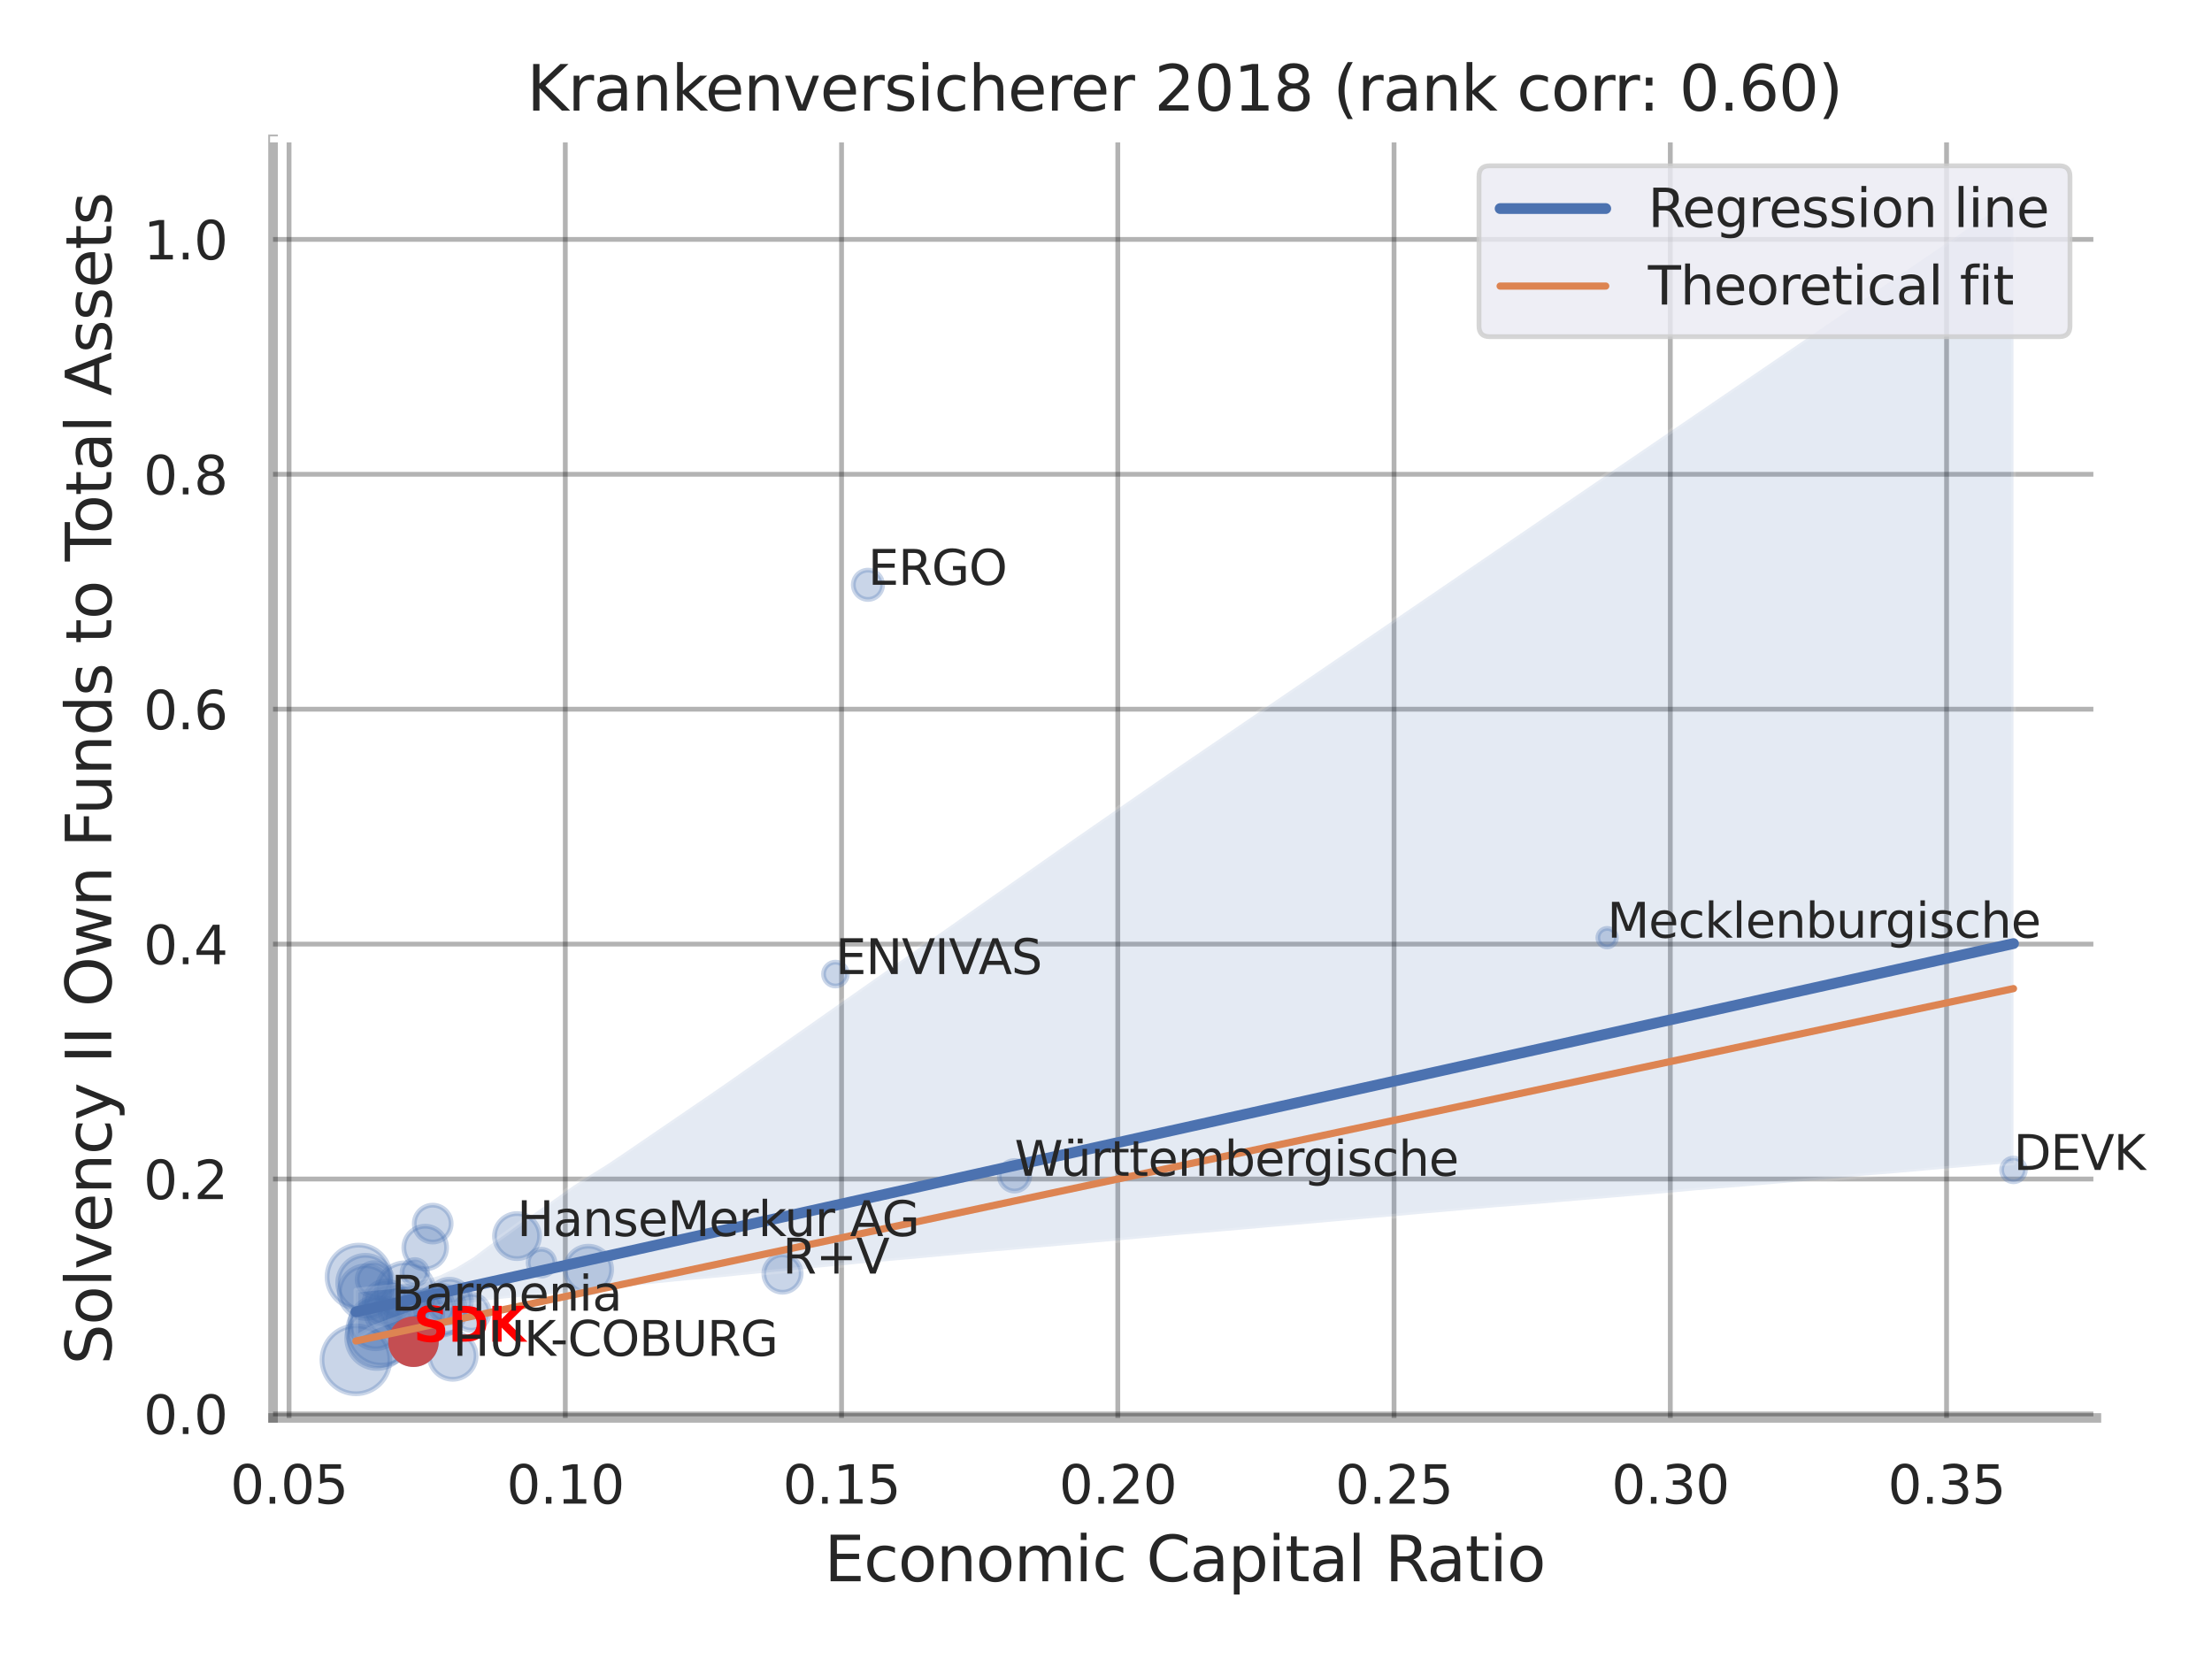 <?xml version="1.0" encoding="utf-8" standalone="no"?>
<!DOCTYPE svg PUBLIC "-//W3C//DTD SVG 1.1//EN"
  "http://www.w3.org/Graphics/SVG/1.1/DTD/svg11.dtd">
<svg xmlns:xlink="http://www.w3.org/1999/xlink" width="460.8pt" height="345.6pt" viewBox="0 0 460.8 345.6" xmlns="http://www.w3.org/2000/svg" version="1.1">
 <defs>
  <style type="text/css">*{stroke-linejoin: round; stroke-linecap: butt}</style>
 </defs>
 <g id="figure_1">
  <g id="patch_1">
   <path d="M 0 345.6 
L 460.8 345.6 
L 460.8 0 
L 0 0 
z
" style="fill: #ffffff"/>
  </g>
  <g id="axes_1">
   <g id="patch_2">
    <path d="M 56.88 295.38 
L 436.713 295.38 
L 436.713 29.04 
L 56.88 29.04 
z
" style="fill: #ffffff"/>
   </g>
   <g id="matplotlib.axis_1">
    <g id="xtick_1">
     <g id="line2d_1">
      <path d="M 60.213 295.38 
L 60.213 29.04 
" clip-path="url(#p7efa5ecc08)" style="fill: none; stroke: #000000; stroke-opacity: 0.3; stroke-linecap: round"/>
     </g>
     <g id="text_1">
      <!-- 0.05 -->
      <g style="fill: #262626" transform="translate(47.967 313.238) scale(0.11 -0.11)">
       <defs>
        <path id="DejaVuSans-30" d="M 2034 4250 
Q 1547 4250 1301 3770 
Q 1056 3291 1056 2328 
Q 1056 1369 1301 889 
Q 1547 409 2034 409 
Q 2525 409 2770 889 
Q 3016 1369 3016 2328 
Q 3016 3291 2770 3770 
Q 2525 4250 2034 4250 
z
M 2034 4750 
Q 2819 4750 3233 4129 
Q 3647 3509 3647 2328 
Q 3647 1150 3233 529 
Q 2819 -91 2034 -91 
Q 1250 -91 836 529 
Q 422 1150 422 2328 
Q 422 3509 836 4129 
Q 1250 4750 2034 4750 
z
" transform="scale(0.016)"/>
        <path id="DejaVuSans-2e" d="M 684 794 
L 1344 794 
L 1344 0 
L 684 0 
L 684 794 
z
" transform="scale(0.016)"/>
        <path id="DejaVuSans-35" d="M 691 4666 
L 3169 4666 
L 3169 4134 
L 1269 4134 
L 1269 2991 
Q 1406 3038 1543 3061 
Q 1681 3084 1819 3084 
Q 2600 3084 3056 2656 
Q 3513 2228 3513 1497 
Q 3513 744 3044 326 
Q 2575 -91 1722 -91 
Q 1428 -91 1123 -41 
Q 819 9 494 109 
L 494 744 
Q 775 591 1075 516 
Q 1375 441 1709 441 
Q 2250 441 2565 725 
Q 2881 1009 2881 1497 
Q 2881 1984 2565 2268 
Q 2250 2553 1709 2553 
Q 1456 2553 1204 2497 
Q 953 2441 691 2322 
L 691 4666 
z
" transform="scale(0.016)"/>
       </defs>
       <use xlink:href="#DejaVuSans-30"/>
       <use xlink:href="#DejaVuSans-2e" x="63.623"/>
       <use xlink:href="#DejaVuSans-30" x="95.41"/>
       <use xlink:href="#DejaVuSans-35" x="159.033"/>
      </g>
     </g>
    </g>
    <g id="xtick_2">
     <g id="line2d_2">
      <path d="M 117.761 295.38 
L 117.761 29.04 
" clip-path="url(#p7efa5ecc08)" style="fill: none; stroke: #000000; stroke-opacity: 0.3; stroke-linecap: round"/>
     </g>
     <g id="text_2">
      <!-- 0.10 -->
      <g style="fill: #262626" transform="translate(105.515 313.238) scale(0.11 -0.11)">
       <defs>
        <path id="DejaVuSans-31" d="M 794 531 
L 1825 531 
L 1825 4091 
L 703 3866 
L 703 4441 
L 1819 4666 
L 2450 4666 
L 2450 531 
L 3481 531 
L 3481 0 
L 794 0 
L 794 531 
z
" transform="scale(0.016)"/>
       </defs>
       <use xlink:href="#DejaVuSans-30"/>
       <use xlink:href="#DejaVuSans-2e" x="63.623"/>
       <use xlink:href="#DejaVuSans-31" x="95.41"/>
       <use xlink:href="#DejaVuSans-30" x="159.033"/>
      </g>
     </g>
    </g>
    <g id="xtick_3">
     <g id="line2d_3">
      <path d="M 175.31 295.38 
L 175.31 29.04 
" clip-path="url(#p7efa5ecc08)" style="fill: none; stroke: #000000; stroke-opacity: 0.3; stroke-linecap: round"/>
     </g>
     <g id="text_3">
      <!-- 0.15 -->
      <g style="fill: #262626" transform="translate(163.064 313.238) scale(0.11 -0.11)">
       <use xlink:href="#DejaVuSans-30"/>
       <use xlink:href="#DejaVuSans-2e" x="63.623"/>
       <use xlink:href="#DejaVuSans-31" x="95.41"/>
       <use xlink:href="#DejaVuSans-35" x="159.033"/>
      </g>
     </g>
    </g>
    <g id="xtick_4">
     <g id="line2d_4">
      <path d="M 232.858 295.38 
L 232.858 29.04 
" clip-path="url(#p7efa5ecc08)" style="fill: none; stroke: #000000; stroke-opacity: 0.3; stroke-linecap: round"/>
     </g>
     <g id="text_4">
      <!-- 0.20 -->
      <g style="fill: #262626" transform="translate(220.612 313.238) scale(0.11 -0.11)">
       <defs>
        <path id="DejaVuSans-32" d="M 1228 531 
L 3431 531 
L 3431 0 
L 469 0 
L 469 531 
Q 828 903 1448 1529 
Q 2069 2156 2228 2338 
Q 2531 2678 2651 2914 
Q 2772 3150 2772 3378 
Q 2772 3750 2511 3984 
Q 2250 4219 1831 4219 
Q 1534 4219 1204 4116 
Q 875 4013 500 3803 
L 500 4441 
Q 881 4594 1212 4672 
Q 1544 4750 1819 4750 
Q 2544 4750 2975 4387 
Q 3406 4025 3406 3419 
Q 3406 3131 3298 2873 
Q 3191 2616 2906 2266 
Q 2828 2175 2409 1742 
Q 1991 1309 1228 531 
z
" transform="scale(0.016)"/>
       </defs>
       <use xlink:href="#DejaVuSans-30"/>
       <use xlink:href="#DejaVuSans-2e" x="63.623"/>
       <use xlink:href="#DejaVuSans-32" x="95.41"/>
       <use xlink:href="#DejaVuSans-30" x="159.033"/>
      </g>
     </g>
    </g>
    <g id="xtick_5">
     <g id="line2d_5">
      <path d="M 290.406 295.38 
L 290.406 29.04 
" clip-path="url(#p7efa5ecc08)" style="fill: none; stroke: #000000; stroke-opacity: 0.3; stroke-linecap: round"/>
     </g>
     <g id="text_5">
      <!-- 0.25 -->
      <g style="fill: #262626" transform="translate(278.16 313.238) scale(0.11 -0.11)">
       <use xlink:href="#DejaVuSans-30"/>
       <use xlink:href="#DejaVuSans-2e" x="63.623"/>
       <use xlink:href="#DejaVuSans-32" x="95.41"/>
       <use xlink:href="#DejaVuSans-35" x="159.033"/>
      </g>
     </g>
    </g>
    <g id="xtick_6">
     <g id="line2d_6">
      <path d="M 347.955 295.38 
L 347.955 29.04 
" clip-path="url(#p7efa5ecc08)" style="fill: none; stroke: #000000; stroke-opacity: 0.3; stroke-linecap: round"/>
     </g>
     <g id="text_6">
      <!-- 0.30 -->
      <g style="fill: #262626" transform="translate(335.709 313.238) scale(0.11 -0.11)">
       <defs>
        <path id="DejaVuSans-33" d="M 2597 2516 
Q 3050 2419 3304 2112 
Q 3559 1806 3559 1356 
Q 3559 666 3084 287 
Q 2609 -91 1734 -91 
Q 1441 -91 1130 -33 
Q 819 25 488 141 
L 488 750 
Q 750 597 1062 519 
Q 1375 441 1716 441 
Q 2309 441 2620 675 
Q 2931 909 2931 1356 
Q 2931 1769 2642 2001 
Q 2353 2234 1838 2234 
L 1294 2234 
L 1294 2753 
L 1863 2753 
Q 2328 2753 2575 2939 
Q 2822 3125 2822 3475 
Q 2822 3834 2567 4026 
Q 2313 4219 1838 4219 
Q 1578 4219 1281 4162 
Q 984 4106 628 3988 
L 628 4550 
Q 988 4650 1302 4700 
Q 1616 4750 1894 4750 
Q 2613 4750 3031 4423 
Q 3450 4097 3450 3541 
Q 3450 3153 3228 2886 
Q 3006 2619 2597 2516 
z
" transform="scale(0.016)"/>
       </defs>
       <use xlink:href="#DejaVuSans-30"/>
       <use xlink:href="#DejaVuSans-2e" x="63.623"/>
       <use xlink:href="#DejaVuSans-33" x="95.41"/>
       <use xlink:href="#DejaVuSans-30" x="159.033"/>
      </g>
     </g>
    </g>
    <g id="xtick_7">
     <g id="line2d_7">
      <path d="M 405.503 295.38 
L 405.503 29.04 
" clip-path="url(#p7efa5ecc08)" style="fill: none; stroke: #000000; stroke-opacity: 0.3; stroke-linecap: round"/>
     </g>
     <g id="text_7">
      <!-- 0.35 -->
      <g style="fill: #262626" transform="translate(393.257 313.238) scale(0.11 -0.11)">
       <use xlink:href="#DejaVuSans-30"/>
       <use xlink:href="#DejaVuSans-2e" x="63.623"/>
       <use xlink:href="#DejaVuSans-33" x="95.41"/>
       <use xlink:href="#DejaVuSans-35" x="159.033"/>
      </g>
     </g>
    </g>
    <g id="text_8">
     <!-- Economic Capital Ratio -->
     <g style="fill: #262626" transform="translate(171.722 329.404) scale(0.13 -0.13)">
      <defs>
       <path id="DejaVuSans-45" d="M 628 4666 
L 3578 4666 
L 3578 4134 
L 1259 4134 
L 1259 2753 
L 3481 2753 
L 3481 2222 
L 1259 2222 
L 1259 531 
L 3634 531 
L 3634 0 
L 628 0 
L 628 4666 
z
" transform="scale(0.016)"/>
       <path id="DejaVuSans-63" d="M 3122 3366 
L 3122 2828 
Q 2878 2963 2633 3030 
Q 2388 3097 2138 3097 
Q 1578 3097 1268 2742 
Q 959 2388 959 1747 
Q 959 1106 1268 751 
Q 1578 397 2138 397 
Q 2388 397 2633 464 
Q 2878 531 3122 666 
L 3122 134 
Q 2881 22 2623 -34 
Q 2366 -91 2075 -91 
Q 1284 -91 818 406 
Q 353 903 353 1747 
Q 353 2603 823 3093 
Q 1294 3584 2113 3584 
Q 2378 3584 2631 3529 
Q 2884 3475 3122 3366 
z
" transform="scale(0.016)"/>
       <path id="DejaVuSans-6f" d="M 1959 3097 
Q 1497 3097 1228 2736 
Q 959 2375 959 1747 
Q 959 1119 1226 758 
Q 1494 397 1959 397 
Q 2419 397 2687 759 
Q 2956 1122 2956 1747 
Q 2956 2369 2687 2733 
Q 2419 3097 1959 3097 
z
M 1959 3584 
Q 2709 3584 3137 3096 
Q 3566 2609 3566 1747 
Q 3566 888 3137 398 
Q 2709 -91 1959 -91 
Q 1206 -91 779 398 
Q 353 888 353 1747 
Q 353 2609 779 3096 
Q 1206 3584 1959 3584 
z
" transform="scale(0.016)"/>
       <path id="DejaVuSans-6e" d="M 3513 2113 
L 3513 0 
L 2938 0 
L 2938 2094 
Q 2938 2591 2744 2837 
Q 2550 3084 2163 3084 
Q 1697 3084 1428 2787 
Q 1159 2491 1159 1978 
L 1159 0 
L 581 0 
L 581 3500 
L 1159 3500 
L 1159 2956 
Q 1366 3272 1645 3428 
Q 1925 3584 2291 3584 
Q 2894 3584 3203 3211 
Q 3513 2838 3513 2113 
z
" transform="scale(0.016)"/>
       <path id="DejaVuSans-6d" d="M 3328 2828 
Q 3544 3216 3844 3400 
Q 4144 3584 4550 3584 
Q 5097 3584 5394 3201 
Q 5691 2819 5691 2113 
L 5691 0 
L 5113 0 
L 5113 2094 
Q 5113 2597 4934 2840 
Q 4756 3084 4391 3084 
Q 3944 3084 3684 2787 
Q 3425 2491 3425 1978 
L 3425 0 
L 2847 0 
L 2847 2094 
Q 2847 2600 2669 2842 
Q 2491 3084 2119 3084 
Q 1678 3084 1418 2786 
Q 1159 2488 1159 1978 
L 1159 0 
L 581 0 
L 581 3500 
L 1159 3500 
L 1159 2956 
Q 1356 3278 1631 3431 
Q 1906 3584 2284 3584 
Q 2666 3584 2933 3390 
Q 3200 3197 3328 2828 
z
" transform="scale(0.016)"/>
       <path id="DejaVuSans-69" d="M 603 3500 
L 1178 3500 
L 1178 0 
L 603 0 
L 603 3500 
z
M 603 4863 
L 1178 4863 
L 1178 4134 
L 603 4134 
L 603 4863 
z
" transform="scale(0.016)"/>
       <path id="DejaVuSans-20" transform="scale(0.016)"/>
       <path id="DejaVuSans-43" d="M 4122 4306 
L 4122 3641 
Q 3803 3938 3442 4084 
Q 3081 4231 2675 4231 
Q 1875 4231 1450 3742 
Q 1025 3253 1025 2328 
Q 1025 1406 1450 917 
Q 1875 428 2675 428 
Q 3081 428 3442 575 
Q 3803 722 4122 1019 
L 4122 359 
Q 3791 134 3420 21 
Q 3050 -91 2638 -91 
Q 1578 -91 968 557 
Q 359 1206 359 2328 
Q 359 3453 968 4101 
Q 1578 4750 2638 4750 
Q 3056 4750 3426 4639 
Q 3797 4528 4122 4306 
z
" transform="scale(0.016)"/>
       <path id="DejaVuSans-61" d="M 2194 1759 
Q 1497 1759 1228 1600 
Q 959 1441 959 1056 
Q 959 750 1161 570 
Q 1363 391 1709 391 
Q 2188 391 2477 730 
Q 2766 1069 2766 1631 
L 2766 1759 
L 2194 1759 
z
M 3341 1997 
L 3341 0 
L 2766 0 
L 2766 531 
Q 2569 213 2275 61 
Q 1981 -91 1556 -91 
Q 1019 -91 701 211 
Q 384 513 384 1019 
Q 384 1609 779 1909 
Q 1175 2209 1959 2209 
L 2766 2209 
L 2766 2266 
Q 2766 2663 2505 2880 
Q 2244 3097 1772 3097 
Q 1472 3097 1187 3025 
Q 903 2953 641 2809 
L 641 3341 
Q 956 3463 1253 3523 
Q 1550 3584 1831 3584 
Q 2591 3584 2966 3190 
Q 3341 2797 3341 1997 
z
" transform="scale(0.016)"/>
       <path id="DejaVuSans-70" d="M 1159 525 
L 1159 -1331 
L 581 -1331 
L 581 3500 
L 1159 3500 
L 1159 2969 
Q 1341 3281 1617 3432 
Q 1894 3584 2278 3584 
Q 2916 3584 3314 3078 
Q 3713 2572 3713 1747 
Q 3713 922 3314 415 
Q 2916 -91 2278 -91 
Q 1894 -91 1617 61 
Q 1341 213 1159 525 
z
M 3116 1747 
Q 3116 2381 2855 2742 
Q 2594 3103 2138 3103 
Q 1681 3103 1420 2742 
Q 1159 2381 1159 1747 
Q 1159 1113 1420 752 
Q 1681 391 2138 391 
Q 2594 391 2855 752 
Q 3116 1113 3116 1747 
z
" transform="scale(0.016)"/>
       <path id="DejaVuSans-74" d="M 1172 4494 
L 1172 3500 
L 2356 3500 
L 2356 3053 
L 1172 3053 
L 1172 1153 
Q 1172 725 1289 603 
Q 1406 481 1766 481 
L 2356 481 
L 2356 0 
L 1766 0 
Q 1100 0 847 248 
Q 594 497 594 1153 
L 594 3053 
L 172 3053 
L 172 3500 
L 594 3500 
L 594 4494 
L 1172 4494 
z
" transform="scale(0.016)"/>
       <path id="DejaVuSans-6c" d="M 603 4863 
L 1178 4863 
L 1178 0 
L 603 0 
L 603 4863 
z
" transform="scale(0.016)"/>
       <path id="DejaVuSans-52" d="M 2841 2188 
Q 3044 2119 3236 1894 
Q 3428 1669 3622 1275 
L 4263 0 
L 3584 0 
L 2988 1197 
Q 2756 1666 2539 1819 
Q 2322 1972 1947 1972 
L 1259 1972 
L 1259 0 
L 628 0 
L 628 4666 
L 2053 4666 
Q 2853 4666 3247 4331 
Q 3641 3997 3641 3322 
Q 3641 2881 3436 2590 
Q 3231 2300 2841 2188 
z
M 1259 4147 
L 1259 2491 
L 2053 2491 
Q 2509 2491 2742 2702 
Q 2975 2913 2975 3322 
Q 2975 3731 2742 3939 
Q 2509 4147 2053 4147 
L 1259 4147 
z
" transform="scale(0.016)"/>
      </defs>
      <use xlink:href="#DejaVuSans-45"/>
      <use xlink:href="#DejaVuSans-63" x="63.184"/>
      <use xlink:href="#DejaVuSans-6f" x="118.164"/>
      <use xlink:href="#DejaVuSans-6e" x="179.346"/>
      <use xlink:href="#DejaVuSans-6f" x="242.725"/>
      <use xlink:href="#DejaVuSans-6d" x="303.906"/>
      <use xlink:href="#DejaVuSans-69" x="401.318"/>
      <use xlink:href="#DejaVuSans-63" x="429.102"/>
      <use xlink:href="#DejaVuSans-20" x="484.082"/>
      <use xlink:href="#DejaVuSans-43" x="515.869"/>
      <use xlink:href="#DejaVuSans-61" x="585.693"/>
      <use xlink:href="#DejaVuSans-70" x="646.973"/>
      <use xlink:href="#DejaVuSans-69" x="710.449"/>
      <use xlink:href="#DejaVuSans-74" x="738.232"/>
      <use xlink:href="#DejaVuSans-61" x="777.441"/>
      <use xlink:href="#DejaVuSans-6c" x="838.721"/>
      <use xlink:href="#DejaVuSans-20" x="866.504"/>
      <use xlink:href="#DejaVuSans-52" x="898.291"/>
      <use xlink:href="#DejaVuSans-61" x="965.523"/>
      <use xlink:href="#DejaVuSans-74" x="1026.803"/>
      <use xlink:href="#DejaVuSans-69" x="1066.012"/>
      <use xlink:href="#DejaVuSans-6f" x="1093.795"/>
     </g>
    </g>
   </g>
   <g id="matplotlib.axis_2">
    <g id="ytick_1">
     <g id="line2d_8">
      <path d="M 56.88 294.547 
L 436.713 294.547 
" clip-path="url(#p7efa5ecc08)" style="fill: none; stroke: #000000; stroke-opacity: 0.3; stroke-linecap: round"/>
     </g>
     <g id="text_9">
      <!-- 0.0 -->
      <g style="fill: #262626" transform="translate(29.887 298.726) scale(0.11 -0.11)">
       <use xlink:href="#DejaVuSans-30"/>
       <use xlink:href="#DejaVuSans-2e" x="63.623"/>
       <use xlink:href="#DejaVuSans-30" x="95.41"/>
      </g>
     </g>
    </g>
    <g id="ytick_2">
     <g id="line2d_9">
      <path d="M 56.88 245.611 
L 436.713 245.611 
" clip-path="url(#p7efa5ecc08)" style="fill: none; stroke: #000000; stroke-opacity: 0.3; stroke-linecap: round"/>
     </g>
     <g id="text_10">
      <!-- 0.2 -->
      <g style="fill: #262626" transform="translate(29.887 249.791) scale(0.11 -0.11)">
       <use xlink:href="#DejaVuSans-30"/>
       <use xlink:href="#DejaVuSans-2e" x="63.623"/>
       <use xlink:href="#DejaVuSans-32" x="95.41"/>
      </g>
     </g>
    </g>
    <g id="ytick_3">
     <g id="line2d_10">
      <path d="M 56.88 196.676 
L 436.713 196.676 
" clip-path="url(#p7efa5ecc08)" style="fill: none; stroke: #000000; stroke-opacity: 0.3; stroke-linecap: round"/>
     </g>
     <g id="text_11">
      <!-- 0.4 -->
      <g style="fill: #262626" transform="translate(29.887 200.855) scale(0.11 -0.11)">
       <defs>
        <path id="DejaVuSans-34" d="M 2419 4116 
L 825 1625 
L 2419 1625 
L 2419 4116 
z
M 2253 4666 
L 3047 4666 
L 3047 1625 
L 3713 1625 
L 3713 1100 
L 3047 1100 
L 3047 0 
L 2419 0 
L 2419 1100 
L 313 1100 
L 313 1709 
L 2253 4666 
z
" transform="scale(0.016)"/>
       </defs>
       <use xlink:href="#DejaVuSans-30"/>
       <use xlink:href="#DejaVuSans-2e" x="63.623"/>
       <use xlink:href="#DejaVuSans-34" x="95.41"/>
      </g>
     </g>
    </g>
    <g id="ytick_4">
     <g id="line2d_11">
      <path d="M 56.88 147.74 
L 436.713 147.74 
" clip-path="url(#p7efa5ecc08)" style="fill: none; stroke: #000000; stroke-opacity: 0.3; stroke-linecap: round"/>
     </g>
     <g id="text_12">
      <!-- 0.6 -->
      <g style="fill: #262626" transform="translate(29.887 151.919) scale(0.11 -0.11)">
       <defs>
        <path id="DejaVuSans-36" d="M 2113 2584 
Q 1688 2584 1439 2293 
Q 1191 2003 1191 1497 
Q 1191 994 1439 701 
Q 1688 409 2113 409 
Q 2538 409 2786 701 
Q 3034 994 3034 1497 
Q 3034 2003 2786 2293 
Q 2538 2584 2113 2584 
z
M 3366 4563 
L 3366 3988 
Q 3128 4100 2886 4159 
Q 2644 4219 2406 4219 
Q 1781 4219 1451 3797 
Q 1122 3375 1075 2522 
Q 1259 2794 1537 2939 
Q 1816 3084 2150 3084 
Q 2853 3084 3261 2657 
Q 3669 2231 3669 1497 
Q 3669 778 3244 343 
Q 2819 -91 2113 -91 
Q 1303 -91 875 529 
Q 447 1150 447 2328 
Q 447 3434 972 4092 
Q 1497 4750 2381 4750 
Q 2619 4750 2861 4703 
Q 3103 4656 3366 4563 
z
" transform="scale(0.016)"/>
       </defs>
       <use xlink:href="#DejaVuSans-30"/>
       <use xlink:href="#DejaVuSans-2e" x="63.623"/>
       <use xlink:href="#DejaVuSans-36" x="95.41"/>
      </g>
     </g>
    </g>
    <g id="ytick_5">
     <g id="line2d_12">
      <path d="M 56.88 98.804 
L 436.713 98.804 
" clip-path="url(#p7efa5ecc08)" style="fill: none; stroke: #000000; stroke-opacity: 0.3; stroke-linecap: round"/>
     </g>
     <g id="text_13">
      <!-- 0.8 -->
      <g style="fill: #262626" transform="translate(29.887 102.983) scale(0.11 -0.11)">
       <defs>
        <path id="DejaVuSans-38" d="M 2034 2216 
Q 1584 2216 1326 1975 
Q 1069 1734 1069 1313 
Q 1069 891 1326 650 
Q 1584 409 2034 409 
Q 2484 409 2743 651 
Q 3003 894 3003 1313 
Q 3003 1734 2745 1975 
Q 2488 2216 2034 2216 
z
M 1403 2484 
Q 997 2584 770 2862 
Q 544 3141 544 3541 
Q 544 4100 942 4425 
Q 1341 4750 2034 4750 
Q 2731 4750 3128 4425 
Q 3525 4100 3525 3541 
Q 3525 3141 3298 2862 
Q 3072 2584 2669 2484 
Q 3125 2378 3379 2068 
Q 3634 1759 3634 1313 
Q 3634 634 3220 271 
Q 2806 -91 2034 -91 
Q 1263 -91 848 271 
Q 434 634 434 1313 
Q 434 1759 690 2068 
Q 947 2378 1403 2484 
z
M 1172 3481 
Q 1172 3119 1398 2916 
Q 1625 2713 2034 2713 
Q 2441 2713 2670 2916 
Q 2900 3119 2900 3481 
Q 2900 3844 2670 4047 
Q 2441 4250 2034 4250 
Q 1625 4250 1398 4047 
Q 1172 3844 1172 3481 
z
" transform="scale(0.016)"/>
       </defs>
       <use xlink:href="#DejaVuSans-30"/>
       <use xlink:href="#DejaVuSans-2e" x="63.623"/>
       <use xlink:href="#DejaVuSans-38" x="95.41"/>
      </g>
     </g>
    </g>
    <g id="ytick_6">
     <g id="line2d_13">
      <path d="M 56.88 49.868 
L 436.713 49.868 
" clip-path="url(#p7efa5ecc08)" style="fill: none; stroke: #000000; stroke-opacity: 0.3; stroke-linecap: round"/>
     </g>
     <g id="text_14">
      <!-- 1.0 -->
      <g style="fill: #262626" transform="translate(29.887 54.047) scale(0.11 -0.11)">
       <use xlink:href="#DejaVuSans-31"/>
       <use xlink:href="#DejaVuSans-2e" x="63.623"/>
       <use xlink:href="#DejaVuSans-30" x="95.41"/>
      </g>
     </g>
    </g>
    <g id="text_15">
     <!-- Solvency II Own Funds to Total Assets -->
     <g style="fill: #262626" transform="translate(23.183 284.278) rotate(-90) scale(0.13 -0.13)">
      <defs>
       <path id="DejaVuSans-53" d="M 3425 4513 
L 3425 3897 
Q 3066 4069 2747 4153 
Q 2428 4238 2131 4238 
Q 1616 4238 1336 4038 
Q 1056 3838 1056 3469 
Q 1056 3159 1242 3001 
Q 1428 2844 1947 2747 
L 2328 2669 
Q 3034 2534 3370 2195 
Q 3706 1856 3706 1288 
Q 3706 609 3251 259 
Q 2797 -91 1919 -91 
Q 1588 -91 1214 -16 
Q 841 59 441 206 
L 441 856 
Q 825 641 1194 531 
Q 1563 422 1919 422 
Q 2459 422 2753 634 
Q 3047 847 3047 1241 
Q 3047 1584 2836 1778 
Q 2625 1972 2144 2069 
L 1759 2144 
Q 1053 2284 737 2584 
Q 422 2884 422 3419 
Q 422 4038 858 4394 
Q 1294 4750 2059 4750 
Q 2388 4750 2728 4690 
Q 3069 4631 3425 4513 
z
" transform="scale(0.016)"/>
       <path id="DejaVuSans-76" d="M 191 3500 
L 800 3500 
L 1894 563 
L 2988 3500 
L 3597 3500 
L 2284 0 
L 1503 0 
L 191 3500 
z
" transform="scale(0.016)"/>
       <path id="DejaVuSans-65" d="M 3597 1894 
L 3597 1613 
L 953 1613 
Q 991 1019 1311 708 
Q 1631 397 2203 397 
Q 2534 397 2845 478 
Q 3156 559 3463 722 
L 3463 178 
Q 3153 47 2828 -22 
Q 2503 -91 2169 -91 
Q 1331 -91 842 396 
Q 353 884 353 1716 
Q 353 2575 817 3079 
Q 1281 3584 2069 3584 
Q 2775 3584 3186 3129 
Q 3597 2675 3597 1894 
z
M 3022 2063 
Q 3016 2534 2758 2815 
Q 2500 3097 2075 3097 
Q 1594 3097 1305 2825 
Q 1016 2553 972 2059 
L 3022 2063 
z
" transform="scale(0.016)"/>
       <path id="DejaVuSans-79" d="M 2059 -325 
Q 1816 -950 1584 -1140 
Q 1353 -1331 966 -1331 
L 506 -1331 
L 506 -850 
L 844 -850 
Q 1081 -850 1212 -737 
Q 1344 -625 1503 -206 
L 1606 56 
L 191 3500 
L 800 3500 
L 1894 763 
L 2988 3500 
L 3597 3500 
L 2059 -325 
z
" transform="scale(0.016)"/>
       <path id="DejaVuSans-49" d="M 628 4666 
L 1259 4666 
L 1259 0 
L 628 0 
L 628 4666 
z
" transform="scale(0.016)"/>
       <path id="DejaVuSans-4f" d="M 2522 4238 
Q 1834 4238 1429 3725 
Q 1025 3213 1025 2328 
Q 1025 1447 1429 934 
Q 1834 422 2522 422 
Q 3209 422 3611 934 
Q 4013 1447 4013 2328 
Q 4013 3213 3611 3725 
Q 3209 4238 2522 4238 
z
M 2522 4750 
Q 3503 4750 4090 4092 
Q 4678 3434 4678 2328 
Q 4678 1225 4090 567 
Q 3503 -91 2522 -91 
Q 1538 -91 948 565 
Q 359 1222 359 2328 
Q 359 3434 948 4092 
Q 1538 4750 2522 4750 
z
" transform="scale(0.016)"/>
       <path id="DejaVuSans-77" d="M 269 3500 
L 844 3500 
L 1563 769 
L 2278 3500 
L 2956 3500 
L 3675 769 
L 4391 3500 
L 4966 3500 
L 4050 0 
L 3372 0 
L 2619 2869 
L 1863 0 
L 1184 0 
L 269 3500 
z
" transform="scale(0.016)"/>
       <path id="DejaVuSans-46" d="M 628 4666 
L 3309 4666 
L 3309 4134 
L 1259 4134 
L 1259 2759 
L 3109 2759 
L 3109 2228 
L 1259 2228 
L 1259 0 
L 628 0 
L 628 4666 
z
" transform="scale(0.016)"/>
       <path id="DejaVuSans-75" d="M 544 1381 
L 544 3500 
L 1119 3500 
L 1119 1403 
Q 1119 906 1312 657 
Q 1506 409 1894 409 
Q 2359 409 2629 706 
Q 2900 1003 2900 1516 
L 2900 3500 
L 3475 3500 
L 3475 0 
L 2900 0 
L 2900 538 
Q 2691 219 2414 64 
Q 2138 -91 1772 -91 
Q 1169 -91 856 284 
Q 544 659 544 1381 
z
M 1991 3584 
L 1991 3584 
z
" transform="scale(0.016)"/>
       <path id="DejaVuSans-64" d="M 2906 2969 
L 2906 4863 
L 3481 4863 
L 3481 0 
L 2906 0 
L 2906 525 
Q 2725 213 2448 61 
Q 2172 -91 1784 -91 
Q 1150 -91 751 415 
Q 353 922 353 1747 
Q 353 2572 751 3078 
Q 1150 3584 1784 3584 
Q 2172 3584 2448 3432 
Q 2725 3281 2906 2969 
z
M 947 1747 
Q 947 1113 1208 752 
Q 1469 391 1925 391 
Q 2381 391 2643 752 
Q 2906 1113 2906 1747 
Q 2906 2381 2643 2742 
Q 2381 3103 1925 3103 
Q 1469 3103 1208 2742 
Q 947 2381 947 1747 
z
" transform="scale(0.016)"/>
       <path id="DejaVuSans-73" d="M 2834 3397 
L 2834 2853 
Q 2591 2978 2328 3040 
Q 2066 3103 1784 3103 
Q 1356 3103 1142 2972 
Q 928 2841 928 2578 
Q 928 2378 1081 2264 
Q 1234 2150 1697 2047 
L 1894 2003 
Q 2506 1872 2764 1633 
Q 3022 1394 3022 966 
Q 3022 478 2636 193 
Q 2250 -91 1575 -91 
Q 1294 -91 989 -36 
Q 684 19 347 128 
L 347 722 
Q 666 556 975 473 
Q 1284 391 1588 391 
Q 1994 391 2212 530 
Q 2431 669 2431 922 
Q 2431 1156 2273 1281 
Q 2116 1406 1581 1522 
L 1381 1569 
Q 847 1681 609 1914 
Q 372 2147 372 2553 
Q 372 3047 722 3315 
Q 1072 3584 1716 3584 
Q 2034 3584 2315 3537 
Q 2597 3491 2834 3397 
z
" transform="scale(0.016)"/>
       <path id="DejaVuSans-54" d="M -19 4666 
L 3928 4666 
L 3928 4134 
L 2272 4134 
L 2272 0 
L 1638 0 
L 1638 4134 
L -19 4134 
L -19 4666 
z
" transform="scale(0.016)"/>
       <path id="DejaVuSans-41" d="M 2188 4044 
L 1331 1722 
L 3047 1722 
L 2188 4044 
z
M 1831 4666 
L 2547 4666 
L 4325 0 
L 3669 0 
L 3244 1197 
L 1141 1197 
L 716 0 
L 50 0 
L 1831 4666 
z
" transform="scale(0.016)"/>
      </defs>
      <use xlink:href="#DejaVuSans-53"/>
      <use xlink:href="#DejaVuSans-6f" x="63.477"/>
      <use xlink:href="#DejaVuSans-6c" x="124.658"/>
      <use xlink:href="#DejaVuSans-76" x="152.441"/>
      <use xlink:href="#DejaVuSans-65" x="211.621"/>
      <use xlink:href="#DejaVuSans-6e" x="273.145"/>
      <use xlink:href="#DejaVuSans-63" x="336.523"/>
      <use xlink:href="#DejaVuSans-79" x="391.504"/>
      <use xlink:href="#DejaVuSans-20" x="450.684"/>
      <use xlink:href="#DejaVuSans-49" x="482.471"/>
      <use xlink:href="#DejaVuSans-49" x="511.963"/>
      <use xlink:href="#DejaVuSans-20" x="541.455"/>
      <use xlink:href="#DejaVuSans-4f" x="573.242"/>
      <use xlink:href="#DejaVuSans-77" x="651.953"/>
      <use xlink:href="#DejaVuSans-6e" x="733.74"/>
      <use xlink:href="#DejaVuSans-20" x="797.119"/>
      <use xlink:href="#DejaVuSans-46" x="828.906"/>
      <use xlink:href="#DejaVuSans-75" x="880.926"/>
      <use xlink:href="#DejaVuSans-6e" x="944.305"/>
      <use xlink:href="#DejaVuSans-64" x="1007.684"/>
      <use xlink:href="#DejaVuSans-73" x="1071.16"/>
      <use xlink:href="#DejaVuSans-20" x="1123.26"/>
      <use xlink:href="#DejaVuSans-74" x="1155.047"/>
      <use xlink:href="#DejaVuSans-6f" x="1194.256"/>
      <use xlink:href="#DejaVuSans-20" x="1255.438"/>
      <use xlink:href="#DejaVuSans-54" x="1287.225"/>
      <use xlink:href="#DejaVuSans-6f" x="1331.309"/>
      <use xlink:href="#DejaVuSans-74" x="1392.49"/>
      <use xlink:href="#DejaVuSans-61" x="1431.699"/>
      <use xlink:href="#DejaVuSans-6c" x="1492.979"/>
      <use xlink:href="#DejaVuSans-20" x="1520.762"/>
      <use xlink:href="#DejaVuSans-41" x="1552.549"/>
      <use xlink:href="#DejaVuSans-73" x="1620.957"/>
      <use xlink:href="#DejaVuSans-73" x="1673.057"/>
      <use xlink:href="#DejaVuSans-65" x="1725.156"/>
      <use xlink:href="#DejaVuSans-74" x="1786.68"/>
      <use xlink:href="#DejaVuSans-73" x="1825.889"/>
     </g>
    </g>
   </g>
   <g id="PathCollection_1">
    <path d="M 76.19 274.66 
C 77.644 274.66 79.039 274.082 80.068 273.053 
C 81.096 272.025 81.674 270.63 81.674 269.175 
C 81.674 267.721 81.096 266.325 80.068 265.297 
C 79.039 264.268 77.644 263.69 76.19 263.69 
C 74.735 263.69 73.34 264.268 72.311 265.297 
C 71.283 266.325 70.705 267.721 70.705 269.175 
C 70.705 270.63 71.283 272.025 72.311 273.053 
C 73.34 274.082 74.735 274.66 76.19 274.66 
z
" clip-path="url(#p7efa5ecc08)" style="fill: #4c72b0; fill-opacity: 0.3; stroke: #4c72b0; stroke-opacity: 0.3"/>
    <path d="M 78.522 285.071 
C 80.192 285.071 81.794 284.408 82.976 283.226 
C 84.157 282.045 84.821 280.443 84.821 278.772 
C 84.821 277.102 84.157 275.499 82.976 274.318 
C 81.794 273.137 80.192 272.473 78.522 272.473 
C 76.851 272.473 75.249 273.137 74.067 274.318 
C 72.886 275.499 72.222 277.102 72.222 278.772 
C 72.222 280.443 72.886 282.045 74.067 283.226 
C 75.249 284.408 76.851 285.071 78.522 285.071 
z
" clip-path="url(#p7efa5ecc08)" style="fill: #4c72b0; fill-opacity: 0.3; stroke: #4c72b0; stroke-opacity: 0.3"/>
    <path d="M 76.104 273.016 
C 77.631 273.016 79.095 272.409 80.174 271.33 
C 81.253 270.251 81.86 268.786 81.86 267.26 
C 81.86 265.734 81.253 264.27 80.174 263.19 
C 79.095 262.111 77.631 261.505 76.104 261.505 
C 74.578 261.505 73.114 262.111 72.034 263.19 
C 70.955 264.27 70.349 265.734 70.349 267.26 
C 70.349 268.786 70.955 270.251 72.034 271.33 
C 73.114 272.409 74.578 273.016 76.104 273.016 
z
" clip-path="url(#p7efa5ecc08)" style="fill: #4c72b0; fill-opacity: 0.3; stroke: #4c72b0; stroke-opacity: 0.3"/>
    <path d="M 122.566 269.29 
C 123.851 269.29 125.084 268.78 125.992 267.871 
C 126.901 266.963 127.411 265.73 127.411 264.445 
C 127.411 263.16 126.901 261.928 125.992 261.019 
C 125.084 260.111 123.851 259.6 122.566 259.6 
C 121.281 259.6 120.049 260.111 119.14 261.019 
C 118.232 261.928 117.721 263.16 117.721 264.445 
C 117.721 265.73 118.232 266.963 119.14 267.871 
C 120.049 268.78 121.281 269.29 122.566 269.29 
z
" clip-path="url(#p7efa5ecc08)" style="fill: #4c72b0; fill-opacity: 0.3; stroke: #4c72b0; stroke-opacity: 0.3"/>
    <path d="M 74.145 290.345 
C 76.02 290.345 77.819 289.6 79.145 288.274 
C 80.471 286.948 81.216 285.149 81.216 283.274 
C 81.216 281.398 80.471 279.6 79.145 278.274 
C 77.819 276.948 76.02 276.203 74.145 276.203 
C 72.27 276.203 70.471 276.948 69.145 278.274 
C 67.819 279.6 67.074 281.398 67.074 283.274 
C 67.074 285.149 67.819 286.948 69.145 288.274 
C 70.471 289.6 72.27 290.345 74.145 290.345 
z
" clip-path="url(#p7efa5ecc08)" style="fill: #4c72b0; fill-opacity: 0.3; stroke: #4c72b0; stroke-opacity: 0.3"/>
    <path d="M 74.741 272.579 
C 76.491 272.579 78.169 271.883 79.407 270.646 
C 80.644 269.408 81.34 267.729 81.34 265.979 
C 81.34 264.229 80.644 262.55 79.407 261.313 
C 78.169 260.075 76.491 259.38 74.741 259.38 
C 72.99 259.38 71.312 260.075 70.074 261.313 
C 68.837 262.55 68.141 264.229 68.141 265.979 
C 68.141 267.729 68.837 269.408 70.074 270.646 
C 71.312 271.883 72.99 272.579 74.741 272.579 
z
" clip-path="url(#p7efa5ecc08)" style="fill: #4c72b0; fill-opacity: 0.3; stroke: #4c72b0; stroke-opacity: 0.3"/>
    <path d="M 88.579 264.348 
C 89.759 264.348 90.892 263.878 91.727 263.043 
C 92.562 262.208 93.032 261.076 93.032 259.895 
C 93.032 258.714 92.562 257.581 91.727 256.746 
C 90.892 255.911 89.759 255.441 88.579 255.441 
C 87.398 255.441 86.265 255.911 85.43 256.746 
C 84.595 257.581 84.125 258.714 84.125 259.895 
C 84.125 261.076 84.595 262.208 85.43 263.043 
C 86.265 263.878 87.398 264.348 88.579 264.348 
z
" clip-path="url(#p7efa5ecc08)" style="fill: #4c72b0; fill-opacity: 0.3; stroke: #4c72b0; stroke-opacity: 0.3"/>
    <path d="M 86.131 284.271 
C 87.396 284.271 88.609 283.768 89.503 282.874 
C 90.397 281.98 90.9 280.767 90.9 279.502 
C 90.9 278.238 90.397 277.025 89.503 276.131 
C 88.609 275.237 87.396 274.734 86.131 274.734 
C 84.867 274.734 83.654 275.237 82.76 276.131 
C 81.866 277.025 81.363 278.238 81.363 279.502 
C 81.363 280.767 81.866 281.98 82.76 282.874 
C 83.654 283.768 84.867 284.271 86.131 284.271 
z
" clip-path="url(#p7efa5ecc08)" style="fill: #4c72b0; fill-opacity: 0.3; stroke: #4c72b0; stroke-opacity: 0.3"/>
    <path d="M 91.769 278.16 
C 93.151 278.16 94.477 277.611 95.455 276.634 
C 96.432 275.656 96.981 274.33 96.981 272.948 
C 96.981 271.565 96.432 270.239 95.455 269.262 
C 94.477 268.284 93.151 267.735 91.769 267.735 
C 90.386 267.735 89.06 268.284 88.083 269.262 
C 87.105 270.239 86.556 271.565 86.556 272.948 
C 86.556 274.33 87.105 275.656 88.083 276.634 
C 89.06 277.611 90.386 278.16 91.769 278.16 
z
" clip-path="url(#p7efa5ecc08)" style="fill: #4c72b0; fill-opacity: 0.3; stroke: #4c72b0; stroke-opacity: 0.3"/>
    <path d="M 79.426 284.382 
C 81.287 284.382 83.073 283.643 84.389 282.326 
C 85.706 281.01 86.445 279.224 86.445 277.363 
C 86.445 275.501 85.706 273.716 84.389 272.399 
C 83.073 271.083 81.287 270.343 79.426 270.343 
C 77.564 270.343 75.779 271.083 74.462 272.399 
C 73.146 273.716 72.406 275.501 72.406 277.363 
C 72.406 279.224 73.146 281.01 74.462 282.326 
C 75.779 283.643 77.564 284.382 79.426 284.382 
z
" clip-path="url(#p7efa5ecc08)" style="fill: #4c72b0; fill-opacity: 0.3; stroke: #4c72b0; stroke-opacity: 0.3"/>
    <path d="M 93.654 275.568 
C 94.858 275.568 96.012 275.09 96.863 274.239 
C 97.714 273.388 98.192 272.234 98.192 271.031 
C 98.192 269.827 97.714 268.673 96.863 267.822 
C 96.012 266.971 94.858 266.493 93.654 266.493 
C 92.451 266.493 91.297 266.971 90.446 267.822 
C 89.595 268.673 89.117 269.827 89.117 271.031 
C 89.117 272.234 89.595 273.388 90.446 274.239 
C 91.297 275.09 92.451 275.568 93.654 275.568 
z
" clip-path="url(#p7efa5ecc08)" style="fill: #4c72b0; fill-opacity: 0.3; stroke: #4c72b0; stroke-opacity: 0.3"/>
    <path d="M 84.446 275.092 
C 86.041 275.092 87.572 274.458 88.7 273.33 
C 89.828 272.202 90.462 270.671 90.462 269.076 
C 90.462 267.48 89.828 265.949 88.7 264.821 
C 87.572 263.693 86.041 263.059 84.446 263.059 
C 82.85 263.059 81.319 263.693 80.191 264.821 
C 79.063 265.949 78.429 267.48 78.429 269.076 
C 78.429 270.671 79.063 272.202 80.191 273.33 
C 81.319 274.458 82.85 275.092 84.446 275.092 
z
" clip-path="url(#p7efa5ecc08)" style="fill: #4c72b0; fill-opacity: 0.3; stroke: #4c72b0; stroke-opacity: 0.3"/>
    <path d="M 80.362 275.885 
C 81.56 275.885 82.709 275.409 83.556 274.562 
C 84.403 273.714 84.879 272.565 84.879 271.367 
C 84.879 270.169 84.403 269.02 83.556 268.173 
C 82.709 267.325 81.56 266.849 80.362 266.849 
C 79.164 266.849 78.014 267.325 77.167 268.173 
C 76.32 269.02 75.844 270.169 75.844 271.367 
C 75.844 272.565 76.32 273.714 77.167 274.562 
C 78.014 275.409 79.164 275.885 80.362 275.885 
z
" clip-path="url(#p7efa5ecc08)" style="fill: #4c72b0; fill-opacity: 0.3; stroke: #4c72b0; stroke-opacity: 0.3"/>
    <path d="M 90.459 276.264 
C 91.521 276.264 92.539 275.842 93.29 275.091 
C 94.041 274.34 94.463 273.321 94.463 272.259 
C 94.463 271.198 94.041 270.179 93.29 269.428 
C 92.539 268.677 91.521 268.255 90.459 268.255 
C 89.397 268.255 88.378 268.677 87.628 269.428 
C 86.877 270.179 86.455 271.198 86.455 272.259 
C 86.455 273.321 86.877 274.34 87.628 275.091 
C 88.378 275.842 89.397 276.264 90.459 276.264 
z
" clip-path="url(#p7efa5ecc08)" style="fill: #4c72b0; fill-opacity: 0.3; stroke: #4c72b0; stroke-opacity: 0.3"/>
    <path d="M 90.143 258.742 
C 91.162 258.742 92.139 258.337 92.86 257.617 
C 93.58 256.896 93.985 255.919 93.985 254.9 
C 93.985 253.881 93.58 252.904 92.86 252.183 
C 92.139 251.462 91.162 251.058 90.143 251.058 
C 89.124 251.058 88.147 251.462 87.426 252.183 
C 86.706 252.904 86.301 253.881 86.301 254.9 
C 86.301 255.919 86.706 256.896 87.426 257.617 
C 88.147 258.337 89.124 258.742 90.143 258.742 
z
" clip-path="url(#p7efa5ecc08)" style="fill: #4c72b0; fill-opacity: 0.3; stroke: #4c72b0; stroke-opacity: 0.3"/>
    <path d="M 163.011 269.194 
C 164.042 269.194 165.03 268.784 165.759 268.056 
C 166.488 267.327 166.897 266.338 166.897 265.308 
C 166.897 264.277 166.488 263.289 165.759 262.56 
C 165.03 261.831 164.042 261.422 163.011 261.422 
C 161.981 261.422 160.992 261.831 160.263 262.56 
C 159.535 263.289 159.125 264.277 159.125 265.308 
C 159.125 266.338 159.535 267.327 160.263 268.056 
C 160.992 268.784 161.981 269.194 163.011 269.194 
z
" clip-path="url(#p7efa5ecc08)" style="fill: #4c72b0; fill-opacity: 0.3; stroke: #4c72b0; stroke-opacity: 0.3"/>
    <path d="M 94.302 287.331 
C 95.598 287.331 96.841 286.816 97.757 285.9 
C 98.673 284.984 99.188 283.741 99.188 282.445 
C 99.188 281.15 98.673 279.907 97.757 278.991 
C 96.841 278.074 95.598 277.56 94.302 277.56 
C 93.006 277.56 91.764 278.074 90.847 278.991 
C 89.931 279.907 89.417 281.15 89.417 282.445 
C 89.417 283.741 89.931 284.984 90.847 285.9 
C 91.764 286.816 93.006 287.331 94.302 287.331 
z
" clip-path="url(#p7efa5ecc08)" style="fill: #4c72b0; fill-opacity: 0.3; stroke: #4c72b0; stroke-opacity: 0.3"/>
    <path d="M 86.408 267.699 
C 87.112 267.699 87.787 267.42 88.284 266.922 
C 88.782 266.425 89.062 265.749 89.062 265.046 
C 89.062 264.342 88.782 263.667 88.284 263.169 
C 87.787 262.672 87.112 262.392 86.408 262.392 
C 85.704 262.392 85.029 262.672 84.532 263.169 
C 84.034 263.667 83.754 264.342 83.754 265.046 
C 83.754 265.749 84.034 266.425 84.532 266.922 
C 85.029 267.42 85.704 267.699 86.408 267.699 
z
" clip-path="url(#p7efa5ecc08)" style="fill: #4c72b0; fill-opacity: 0.3; stroke: #4c72b0; stroke-opacity: 0.3"/>
    <path d="M 84.063 277.758 
C 85.371 277.758 86.626 277.238 87.551 276.313 
C 88.476 275.388 88.995 274.134 88.995 272.825 
C 88.995 271.517 88.476 270.263 87.551 269.338 
C 86.626 268.413 85.371 267.893 84.063 267.893 
C 82.755 267.893 81.5 268.413 80.575 269.338 
C 79.65 270.263 79.131 271.517 79.131 272.825 
C 79.131 274.134 79.65 275.388 80.575 276.313 
C 81.5 277.238 82.755 277.758 84.063 277.758 
z
" clip-path="url(#p7efa5ecc08)" style="fill: #4c72b0; fill-opacity: 0.3; stroke: #4c72b0; stroke-opacity: 0.3"/>
    <path d="M 174.04 205.402 
C 174.699 205.402 175.332 205.14 175.798 204.674 
C 176.264 204.208 176.526 203.575 176.526 202.916 
C 176.526 202.256 176.264 201.624 175.798 201.158 
C 175.332 200.692 174.699 200.43 174.04 200.43 
C 173.381 200.43 172.748 200.692 172.282 201.158 
C 171.816 201.624 171.554 202.256 171.554 202.916 
C 171.554 203.575 171.816 204.208 172.282 204.674 
C 172.748 205.14 173.381 205.402 174.04 205.402 
z
" clip-path="url(#p7efa5ecc08)" style="fill: #4c72b0; fill-opacity: 0.3; stroke: #4c72b0; stroke-opacity: 0.3"/>
    <path d="M 77.881 270.016 
C 78.805 270.016 79.692 269.649 80.345 268.995 
C 80.999 268.342 81.366 267.455 81.366 266.531 
C 81.366 265.606 80.999 264.72 80.345 264.066 
C 79.692 263.412 78.805 263.045 77.881 263.045 
C 76.956 263.045 76.07 263.412 75.416 264.066 
C 74.762 264.72 74.395 265.606 74.395 266.531 
C 74.395 267.455 74.762 268.342 75.416 268.995 
C 76.07 269.649 76.956 270.016 77.881 270.016 
z
" clip-path="url(#p7efa5ecc08)" style="fill: #4c72b0; fill-opacity: 0.3; stroke: #4c72b0; stroke-opacity: 0.3"/>
    <path d="M 180.814 124.873 
C 181.623 124.873 182.399 124.551 182.972 123.979 
C 183.544 123.407 183.865 122.63 183.865 121.821 
C 183.865 121.012 183.544 120.235 182.972 119.663 
C 182.399 119.091 181.623 118.769 180.814 118.769 
C 180.004 118.769 179.228 119.091 178.656 119.663 
C 178.083 120.235 177.762 121.012 177.762 121.821 
C 177.762 122.63 178.083 123.407 178.656 123.979 
C 179.228 124.551 180.004 124.873 180.814 124.873 
z
" clip-path="url(#p7efa5ecc08)" style="fill: #4c72b0; fill-opacity: 0.3; stroke: #4c72b0; stroke-opacity: 0.3"/>
    <path d="M 419.448 246.192 
C 420.105 246.192 420.735 245.931 421.199 245.466 
C 421.664 245.001 421.925 244.371 421.925 243.714 
C 421.925 243.058 421.664 242.427 421.199 241.963 
C 420.735 241.498 420.105 241.237 419.448 241.237 
C 418.791 241.237 418.161 241.498 417.696 241.963 
C 417.232 242.427 416.971 243.058 416.971 243.714 
C 416.971 244.371 417.232 245.001 417.696 245.466 
C 418.161 245.931 418.791 246.192 419.448 246.192 
z
" clip-path="url(#p7efa5ecc08)" style="fill: #4c72b0; fill-opacity: 0.3; stroke: #4c72b0; stroke-opacity: 0.3"/>
    <path d="M 78.226 280.97 
C 79.637 280.97 80.991 280.409 81.989 279.411 
C 82.987 278.413 83.548 277.059 83.548 275.648 
C 83.548 274.236 82.987 272.882 81.989 271.884 
C 80.991 270.886 79.637 270.325 78.226 270.325 
C 76.814 270.325 75.46 270.886 74.462 271.884 
C 73.464 272.882 72.904 274.236 72.904 275.648 
C 72.904 277.059 73.464 278.413 74.462 279.411 
C 75.46 280.409 76.814 280.97 78.226 280.97 
z
" clip-path="url(#p7efa5ecc08)" style="fill: #4c72b0; fill-opacity: 0.3; stroke: #4c72b0; stroke-opacity: 0.3"/>
    <path d="M 112.806 265.827 
C 113.546 265.827 114.255 265.533 114.778 265.01 
C 115.302 264.487 115.596 263.777 115.596 263.037 
C 115.596 262.297 115.302 261.588 114.778 261.065 
C 114.255 260.541 113.546 260.247 112.806 260.247 
C 112.066 260.247 111.356 260.541 110.833 261.065 
C 110.31 261.588 110.016 262.297 110.016 263.037 
C 110.016 263.777 110.31 264.487 110.833 265.01 
C 111.356 265.533 112.066 265.827 112.806 265.827 
z
" clip-path="url(#p7efa5ecc08)" style="fill: #4c72b0; fill-opacity: 0.3; stroke: #4c72b0; stroke-opacity: 0.3"/>
    <path d="M 211.345 248.115 
C 212.187 248.115 212.995 247.78 213.591 247.185 
C 214.186 246.589 214.521 245.781 214.521 244.939 
C 214.521 244.097 214.186 243.289 213.591 242.694 
C 212.995 242.098 212.187 241.763 211.345 241.763 
C 210.503 241.763 209.695 242.098 209.1 242.694 
C 208.504 243.289 208.17 244.097 208.17 244.939 
C 208.17 245.781 208.504 246.589 209.1 247.185 
C 209.695 247.78 210.503 248.115 211.345 248.115 
z
" clip-path="url(#p7efa5ecc08)" style="fill: #4c72b0; fill-opacity: 0.3; stroke: #4c72b0; stroke-opacity: 0.3"/>
    <path d="M 334.796 197.269 
C 335.309 197.269 335.801 197.065 336.164 196.703 
C 336.527 196.34 336.731 195.848 336.731 195.335 
C 336.731 194.822 336.527 194.33 336.164 193.967 
C 335.801 193.604 335.309 193.4 334.796 193.4 
C 334.283 193.4 333.791 193.604 333.428 193.967 
C 333.065 194.33 332.862 194.822 332.862 195.335 
C 332.862 195.848 333.065 196.34 333.428 196.703 
C 333.791 197.065 334.283 197.269 334.796 197.269 
z
" clip-path="url(#p7efa5ecc08)" style="fill: #4c72b0; fill-opacity: 0.3; stroke: #4c72b0; stroke-opacity: 0.3"/>
    <path d="M 98.174 277.114 
C 99.166 277.114 100.119 276.72 100.82 276.018 
C 101.522 275.316 101.917 274.364 101.917 273.371 
C 101.917 272.379 101.522 271.427 100.82 270.725 
C 100.119 270.023 99.166 269.629 98.174 269.629 
C 97.181 269.629 96.229 270.023 95.527 270.725 
C 94.825 271.427 94.431 272.379 94.431 273.371 
C 94.431 274.364 94.825 275.316 95.527 276.018 
C 96.229 276.72 97.181 277.114 98.174 277.114 
z
" clip-path="url(#p7efa5ecc08)" style="fill: #4c72b0; fill-opacity: 0.3; stroke: #4c72b0; stroke-opacity: 0.3"/>
    <path d="M 83.575 277.951 
C 84.44 277.951 85.268 277.608 85.879 276.997 
C 86.49 276.386 86.834 275.557 86.834 274.693 
C 86.834 273.829 86.49 273 85.879 272.389 
C 85.268 271.778 84.44 271.435 83.575 271.435 
C 82.711 271.435 81.883 271.778 81.272 272.389 
C 80.661 273 80.317 273.829 80.317 274.693 
C 80.317 275.557 80.661 276.386 81.272 276.997 
C 81.883 277.608 82.711 277.951 83.575 277.951 
z
" clip-path="url(#p7efa5ecc08)" style="fill: #4c72b0; fill-opacity: 0.3; stroke: #4c72b0; stroke-opacity: 0.3"/>
    <path d="M 107.707 262.19 
C 108.951 262.19 110.145 261.696 111.025 260.816 
C 111.905 259.936 112.399 258.743 112.399 257.498 
C 112.399 256.254 111.905 255.061 111.025 254.181 
C 110.145 253.301 108.951 252.807 107.707 252.807 
C 106.463 252.807 105.269 253.301 104.389 254.181 
C 103.51 255.061 103.015 256.254 103.015 257.498 
C 103.015 258.743 103.51 259.936 104.389 260.816 
C 105.269 261.696 106.463 262.19 107.707 262.19 
z
" clip-path="url(#p7efa5ecc08)" style="fill: #4c72b0; fill-opacity: 0.3; stroke: #4c72b0; stroke-opacity: 0.3"/>
    <path d="M 87.533 278.199 
C 88.781 278.199 89.978 277.704 90.86 276.821 
C 91.742 275.939 92.238 274.742 92.238 273.495 
C 92.238 272.247 91.742 271.051 90.86 270.168 
C 89.978 269.286 88.781 268.79 87.533 268.79 
C 86.286 268.79 85.089 269.286 84.207 270.168 
C 83.325 271.051 82.829 272.247 82.829 273.495 
C 82.829 274.742 83.325 275.939 84.207 276.821 
C 85.089 277.704 86.286 278.199 87.533 278.199 
z
" clip-path="url(#p7efa5ecc08)" style="fill: #4c72b0; fill-opacity: 0.3; stroke: #4c72b0; stroke-opacity: 0.3"/>
    <path d="M 81.449 278.368 
C 82.862 278.368 84.218 277.806 85.217 276.807 
C 86.216 275.808 86.778 274.452 86.778 273.039 
C 86.778 271.626 86.216 270.27 85.217 269.271 
C 84.218 268.272 82.862 267.71 81.449 267.71 
C 80.036 267.71 78.68 268.272 77.681 269.271 
C 76.682 270.27 76.12 271.626 76.12 273.039 
C 76.12 274.452 76.682 275.808 77.681 276.807 
C 78.68 277.806 80.036 278.368 81.449 278.368 
z
" clip-path="url(#p7efa5ecc08)" style="fill: #4c72b0; fill-opacity: 0.3; stroke: #4c72b0; stroke-opacity: 0.3"/>
   </g>
   <g id="PolyCollection_1">
    <defs>
     <path id="mfdac6708b1" d="M 74.145 -76.806 
L 74.145 -66.971 
L 77.633 -69.008 
L 81.121 -70.335 
L 84.609 -71.595 
L 88.097 -72.588 
L 91.585 -73.4 
L 95.073 -73.936 
L 98.56 -74.314 
L 102.048 -74.805 
L 105.536 -75.157 
L 109.024 -75.506 
L 112.512 -75.854 
L 116 -76.203 
L 119.488 -76.551 
L 122.976 -76.9 
L 126.464 -77.254 
L 129.952 -77.597 
L 133.439 -77.928 
L 136.927 -78.294 
L 140.415 -78.642 
L 143.903 -78.977 
L 147.391 -79.28 
L 150.879 -79.61 
L 154.367 -79.977 
L 157.855 -80.313 
L 161.343 -80.667 
L 164.831 -80.986 
L 168.319 -81.342 
L 171.806 -81.663 
L 175.294 -82.014 
L 178.782 -82.348 
L 182.27 -82.676 
L 185.758 -82.978 
L 189.246 -83.279 
L 192.734 -83.602 
L 196.222 -83.926 
L 199.71 -84.254 
L 203.198 -84.572 
L 206.685 -84.88 
L 210.173 -85.176 
L 213.661 -85.489 
L 217.149 -85.796 
L 220.637 -86.104 
L 224.125 -86.412 
L 227.613 -86.722 
L 231.101 -87.028 
L 234.589 -87.358 
L 238.077 -87.677 
L 241.565 -87.997 
L 245.052 -88.309 
L 248.54 -88.598 
L 252.028 -88.886 
L 255.516 -89.182 
L 259.004 -89.489 
L 262.492 -89.796 
L 265.98 -90.104 
L 269.468 -90.412 
L 272.956 -90.72 
L 276.444 -91.028 
L 279.931 -91.336 
L 283.419 -91.647 
L 286.907 -91.951 
L 290.395 -92.25 
L 293.883 -92.558 
L 297.371 -92.874 
L 300.859 -93.171 
L 304.347 -93.489 
L 307.835 -93.797 
L 311.323 -94.099 
L 314.81 -94.37 
L 318.298 -94.647 
L 321.786 -94.942 
L 325.274 -95.237 
L 328.762 -95.532 
L 332.25 -95.827 
L 335.738 -96.122 
L 339.226 -96.417 
L 342.714 -96.713 
L 346.202 -97.008 
L 349.69 -97.312 
L 353.177 -97.637 
L 356.665 -97.922 
L 360.153 -98.199 
L 363.641 -98.483 
L 367.129 -98.778 
L 370.617 -99.086 
L 374.105 -99.404 
L 377.593 -99.723 
L 381.081 -100.041 
L 384.569 -100.36 
L 388.056 -100.679 
L 391.544 -100.962 
L 395.032 -101.243 
L 398.52 -101.556 
L 402.008 -101.871 
L 405.496 -102.185 
L 408.984 -102.484 
L 412.472 -102.775 
L 415.96 -103.066 
L 419.448 -103.356 
L 419.448 -304.454 
L 419.448 -304.454 
L 415.96 -302.075 
L 412.472 -299.696 
L 408.984 -297.318 
L 405.496 -294.939 
L 402.008 -292.561 
L 398.52 -290.182 
L 395.032 -287.803 
L 391.544 -285.425 
L 388.056 -283.046 
L 384.569 -280.668 
L 381.081 -278.289 
L 377.593 -275.91 
L 374.105 -273.532 
L 370.617 -271.153 
L 367.129 -268.775 
L 363.641 -266.396 
L 360.153 -264.017 
L 356.665 -261.639 
L 353.177 -259.26 
L 349.69 -256.882 
L 346.202 -254.503 
L 342.714 -252.124 
L 339.226 -249.746 
L 335.738 -247.367 
L 332.25 -244.989 
L 328.762 -242.61 
L 325.274 -240.231 
L 321.786 -237.853 
L 318.298 -235.474 
L 314.81 -233.096 
L 311.323 -230.717 
L 307.835 -228.338 
L 304.347 -225.96 
L 300.859 -223.581 
L 297.371 -221.203 
L 293.883 -218.824 
L 290.395 -216.445 
L 286.907 -214.067 
L 283.419 -211.688 
L 279.931 -209.31 
L 276.444 -206.931 
L 272.956 -204.552 
L 269.468 -202.174 
L 265.98 -199.795 
L 262.492 -197.417 
L 259.004 -195.038 
L 255.516 -192.659 
L 252.028 -190.281 
L 248.54 -187.902 
L 245.052 -185.524 
L 241.565 -183.122 
L 238.077 -180.71 
L 234.589 -178.298 
L 231.101 -175.884 
L 227.613 -173.471 
L 224.125 -171.057 
L 220.637 -168.611 
L 217.149 -166.162 
L 213.661 -163.714 
L 210.173 -161.265 
L 206.685 -158.817 
L 203.198 -156.369 
L 199.71 -153.92 
L 196.222 -151.472 
L 192.734 -149.024 
L 189.246 -146.575 
L 185.758 -144.127 
L 182.27 -141.678 
L 178.782 -139.23 
L 175.294 -136.782 
L 171.806 -134.333 
L 168.319 -131.885 
L 164.831 -129.436 
L 161.343 -126.988 
L 157.855 -124.54 
L 154.367 -122.091 
L 150.879 -119.643 
L 147.391 -117.248 
L 143.903 -114.866 
L 140.415 -112.484 
L 136.927 -110.101 
L 133.439 -107.719 
L 129.952 -105.337 
L 126.464 -102.995 
L 122.976 -100.816 
L 119.488 -98.581 
L 116 -96.107 
L 112.512 -93.679 
L 109.024 -91.223 
L 105.536 -88.684 
L 102.048 -86.246 
L 98.56 -83.63 
L 95.073 -81.511 
L 91.585 -79.869 
L 88.097 -78.81 
L 84.609 -78.046 
L 81.121 -77.505 
L 77.633 -77.191 
L 74.145 -76.806 
z
" style="stroke: #ffffff; stroke-opacity: 0.15"/>
    </defs>
    <g clip-path="url(#p7efa5ecc08)">
     <use xlink:href="#mfdac6708b1" x="0" y="345.6" style="fill: #4c72b0; fill-opacity: 0.15; stroke: #ffffff; stroke-opacity: 0.15"/>
    </g>
   </g>
   <g id="PathCollection_2">
    <defs>
     <path id="md0003cac4f" d="M 0 4.768 
C 1.265 4.768 2.478 4.266 3.372 3.372 
C 4.266 2.478 4.768 1.265 4.768 0 
C 4.768 -1.265 4.266 -2.478 3.372 -3.372 
C 2.478 -4.266 1.265 -4.768 0 -4.768 
C -1.265 -4.768 -2.478 -4.266 -3.372 -3.372 
C -4.266 -2.478 -4.768 -1.265 -4.768 0 
C -4.768 1.265 -4.266 2.478 -3.372 3.372 
C -2.478 4.266 -1.265 4.768 0 4.768 
z
" style="stroke: #c44e52"/>
    </defs>
    <g clip-path="url(#p7efa5ecc08)">
     <use xlink:href="#md0003cac4f" x="86.131" y="279.502" style="fill: #c44e52; stroke: #c44e52"/>
    </g>
   </g>
   <g id="line2d_14">
    <path d="M 74.145 273.285 
L 77.633 272.51 
L 81.121 271.735 
L 84.609 270.96 
L 88.097 270.185 
L 91.585 269.41 
L 95.073 268.635 
L 98.56 267.86 
L 102.048 267.085 
L 105.536 266.311 
L 109.024 265.536 
L 112.512 264.761 
L 116 263.986 
L 119.488 263.211 
L 122.976 262.436 
L 126.464 261.661 
L 129.952 260.886 
L 133.439 260.111 
L 136.927 259.336 
L 140.415 258.561 
L 143.903 257.786 
L 147.391 257.011 
L 150.879 256.236 
L 154.367 255.461 
L 157.855 254.686 
L 161.343 253.911 
L 164.831 253.136 
L 168.319 252.362 
L 171.806 251.587 
L 175.294 250.812 
L 178.782 250.037 
L 182.27 249.262 
L 185.758 248.487 
L 189.246 247.712 
L 192.734 246.937 
L 196.222 246.162 
L 199.71 245.387 
L 203.198 244.612 
L 206.685 243.837 
L 210.173 243.062 
L 213.661 242.287 
L 217.149 241.512 
L 220.637 240.737 
L 224.125 239.962 
L 227.613 239.187 
L 231.101 238.413 
L 234.589 237.638 
L 238.077 236.863 
L 241.565 236.088 
L 245.052 235.313 
L 248.54 234.538 
L 252.028 233.763 
L 255.516 232.988 
L 259.004 232.213 
L 262.492 231.438 
L 265.98 230.663 
L 269.468 229.888 
L 272.956 229.113 
L 276.444 228.338 
L 279.931 227.563 
L 283.419 226.788 
L 286.907 226.013 
L 290.395 225.238 
L 293.883 224.464 
L 297.371 223.689 
L 300.859 222.914 
L 304.347 222.139 
L 307.835 221.364 
L 311.323 220.589 
L 314.81 219.814 
L 318.298 219.039 
L 321.786 218.264 
L 325.274 217.489 
L 328.762 216.714 
L 332.25 215.939 
L 335.738 215.164 
L 339.226 214.389 
L 342.714 213.614 
L 346.202 212.839 
L 349.69 212.064 
L 353.177 211.289 
L 356.665 210.515 
L 360.153 209.74 
L 363.641 208.965 
L 367.129 208.19 
L 370.617 207.415 
L 374.105 206.64 
L 377.593 205.865 
L 381.081 205.09 
L 384.569 204.315 
L 388.056 203.54 
L 391.544 202.765 
L 395.032 201.99 
L 398.52 201.215 
L 402.008 200.44 
L 405.496 199.665 
L 408.984 198.89 
L 412.472 198.115 
L 415.96 197.34 
L 419.448 196.566 
" clip-path="url(#p7efa5ecc08)" style="fill: none; stroke: #4c72b0; stroke-width: 2.25; stroke-linecap: round"/>
   </g>
   <g id="line2d_15">
    <path d="M 76.19 278.917 
L 78.522 278.421 
L 76.104 278.935 
L 122.566 269.058 
L 74.145 279.352 
L 74.741 279.225 
L 88.579 276.283 
L 86.131 276.803 
L 91.769 275.605 
L 79.426 278.229 
L 93.654 275.204 
L 84.446 277.162 
L 80.362 278.03 
L 90.459 275.883 
L 90.143 275.951 
L 163.011 260.46 
L 94.302 275.066 
L 86.408 276.745 
L 84.063 277.243 
L 174.04 258.115 
L 77.881 278.557 
L 180.814 256.675 
L 419.448 205.945 
L 78.226 278.484 
L 112.806 271.133 
L 211.345 250.185 
L 334.796 223.941 
L 98.174 274.243 
L 83.575 277.347 
L 107.707 272.217 
L 87.533 276.505 
L 81.449 277.799 
" clip-path="url(#p7efa5ecc08)" style="fill: none; stroke: #dd8452; stroke-width: 1.5; stroke-linecap: round"/>
   </g>
   <g id="patch_3">
    <path d="M 56.88 295.38 
L 56.88 29.04 
" style="fill: none; opacity: 0.3; stroke: #000000; stroke-width: 2; stroke-linejoin: miter; stroke-linecap: square"/>
   </g>
   <g id="patch_4">
    <path d="M 436.713 295.38 
L 436.713 29.04 
" style="fill: none; stroke: #ffffff; stroke-width: 1.25; stroke-linejoin: miter; stroke-linecap: square"/>
   </g>
   <g id="patch_5">
    <path d="M 56.88 295.38 
L 436.713 295.38 
" style="fill: none; opacity: 0.3; stroke: #000000; stroke-width: 2; stroke-linejoin: miter; stroke-linecap: square"/>
   </g>
   <g id="patch_6">
    <path d="M 56.88 29.04 
L 436.713 29.04 
" style="fill: none; stroke: #ffffff; stroke-width: 1.25; stroke-linejoin: miter; stroke-linecap: square"/>
   </g>
   <g id="text_16">
    <!-- SDK -->
    <g style="fill: #ff0000" transform="translate(86.131 279.502) scale(0.1 -0.1)">
     <defs>
      <path id="DejaVuSans-Bold-53" d="M 3834 4519 
L 3834 3531 
Q 3450 3703 3084 3790 
Q 2719 3878 2394 3878 
Q 1963 3878 1756 3759 
Q 1550 3641 1550 3391 
Q 1550 3203 1689 3098 
Q 1828 2994 2194 2919 
L 2706 2816 
Q 3484 2659 3812 2340 
Q 4141 2022 4141 1434 
Q 4141 663 3683 286 
Q 3225 -91 2284 -91 
Q 1841 -91 1394 -6 
Q 947 78 500 244 
L 500 1259 
Q 947 1022 1364 901 
Q 1781 781 2169 781 
Q 2563 781 2772 912 
Q 2981 1044 2981 1288 
Q 2981 1506 2839 1625 
Q 2697 1744 2272 1838 
L 1806 1941 
Q 1106 2091 782 2419 
Q 459 2747 459 3303 
Q 459 4000 909 4375 
Q 1359 4750 2203 4750 
Q 2588 4750 2994 4692 
Q 3400 4634 3834 4519 
z
" transform="scale(0.016)"/>
      <path id="DejaVuSans-Bold-44" d="M 1791 3756 
L 1791 909 
L 2222 909 
Q 2959 909 3348 1275 
Q 3738 1641 3738 2338 
Q 3738 3031 3350 3393 
Q 2963 3756 2222 3756 
L 1791 3756 
z
M 588 4666 
L 1856 4666 
Q 2919 4666 3439 4514 
Q 3959 4363 4331 4000 
Q 4659 3684 4818 3271 
Q 4978 2859 4978 2338 
Q 4978 1809 4818 1395 
Q 4659 981 4331 666 
Q 3956 303 3431 151 
Q 2906 0 1856 0 
L 588 0 
L 588 4666 
z
" transform="scale(0.016)"/>
      <path id="DejaVuSans-Bold-4b" d="M 588 4666 
L 1791 4666 
L 1791 2963 
L 3525 4666 
L 4922 4666 
L 2675 2456 
L 5153 0 
L 3647 0 
L 1791 1838 
L 1791 0 
L 588 0 
L 588 4666 
z
" transform="scale(0.016)"/>
     </defs>
     <use xlink:href="#DejaVuSans-Bold-53"/>
     <use xlink:href="#DejaVuSans-Bold-44" x="72.021"/>
     <use xlink:href="#DejaVuSans-Bold-4b" x="155.029"/>
    </g>
   </g>
   <g id="text_17">
    <!-- R+V -->
    <g style="fill: #262626" transform="translate(163.011 265.308) scale(0.1 -0.1)">
     <defs>
      <path id="DejaVuSans-2b" d="M 2944 4013 
L 2944 2272 
L 4684 2272 
L 4684 1741 
L 2944 1741 
L 2944 0 
L 2419 0 
L 2419 1741 
L 678 1741 
L 678 2272 
L 2419 2272 
L 2419 4013 
L 2944 4013 
z
" transform="scale(0.016)"/>
      <path id="DejaVuSans-56" d="M 1831 0 
L 50 4666 
L 709 4666 
L 2188 738 
L 3669 4666 
L 4325 4666 
L 2547 0 
L 1831 0 
z
" transform="scale(0.016)"/>
     </defs>
     <use xlink:href="#DejaVuSans-52"/>
     <use xlink:href="#DejaVuSans-2b" x="69.482"/>
     <use xlink:href="#DejaVuSans-56" x="153.271"/>
    </g>
   </g>
   <g id="text_18">
    <!-- HUK-COBURG -->
    <g style="fill: #262626" transform="translate(94.302 282.445) scale(0.1 -0.1)">
     <defs>
      <path id="DejaVuSans-48" d="M 628 4666 
L 1259 4666 
L 1259 2753 
L 3553 2753 
L 3553 4666 
L 4184 4666 
L 4184 0 
L 3553 0 
L 3553 2222 
L 1259 2222 
L 1259 0 
L 628 0 
L 628 4666 
z
" transform="scale(0.016)"/>
      <path id="DejaVuSans-55" d="M 556 4666 
L 1191 4666 
L 1191 1831 
Q 1191 1081 1462 751 
Q 1734 422 2344 422 
Q 2950 422 3222 751 
Q 3494 1081 3494 1831 
L 3494 4666 
L 4128 4666 
L 4128 1753 
Q 4128 841 3676 375 
Q 3225 -91 2344 -91 
Q 1459 -91 1007 375 
Q 556 841 556 1753 
L 556 4666 
z
" transform="scale(0.016)"/>
      <path id="DejaVuSans-4b" d="M 628 4666 
L 1259 4666 
L 1259 2694 
L 3353 4666 
L 4166 4666 
L 1850 2491 
L 4331 0 
L 3500 0 
L 1259 2247 
L 1259 0 
L 628 0 
L 628 4666 
z
" transform="scale(0.016)"/>
      <path id="DejaVuSans-2d" d="M 313 2009 
L 1997 2009 
L 1997 1497 
L 313 1497 
L 313 2009 
z
" transform="scale(0.016)"/>
      <path id="DejaVuSans-42" d="M 1259 2228 
L 1259 519 
L 2272 519 
Q 2781 519 3026 730 
Q 3272 941 3272 1375 
Q 3272 1813 3026 2020 
Q 2781 2228 2272 2228 
L 1259 2228 
z
M 1259 4147 
L 1259 2741 
L 2194 2741 
Q 2656 2741 2882 2914 
Q 3109 3088 3109 3444 
Q 3109 3797 2882 3972 
Q 2656 4147 2194 4147 
L 1259 4147 
z
M 628 4666 
L 2241 4666 
Q 2963 4666 3353 4366 
Q 3744 4066 3744 3513 
Q 3744 3084 3544 2831 
Q 3344 2578 2956 2516 
Q 3422 2416 3680 2098 
Q 3938 1781 3938 1306 
Q 3938 681 3513 340 
Q 3088 0 2303 0 
L 628 0 
L 628 4666 
z
" transform="scale(0.016)"/>
      <path id="DejaVuSans-47" d="M 3809 666 
L 3809 1919 
L 2778 1919 
L 2778 2438 
L 4434 2438 
L 4434 434 
Q 4069 175 3628 42 
Q 3188 -91 2688 -91 
Q 1594 -91 976 548 
Q 359 1188 359 2328 
Q 359 3472 976 4111 
Q 1594 4750 2688 4750 
Q 3144 4750 3555 4637 
Q 3966 4525 4313 4306 
L 4313 3634 
Q 3963 3931 3569 4081 
Q 3175 4231 2741 4231 
Q 1884 4231 1454 3753 
Q 1025 3275 1025 2328 
Q 1025 1384 1454 906 
Q 1884 428 2741 428 
Q 3075 428 3337 486 
Q 3600 544 3809 666 
z
" transform="scale(0.016)"/>
     </defs>
     <use xlink:href="#DejaVuSans-48"/>
     <use xlink:href="#DejaVuSans-55" x="75.195"/>
     <use xlink:href="#DejaVuSans-4b" x="148.389"/>
     <use xlink:href="#DejaVuSans-2d" x="203.465"/>
     <use xlink:href="#DejaVuSans-43" x="239.549"/>
     <use xlink:href="#DejaVuSans-4f" x="309.373"/>
     <use xlink:href="#DejaVuSans-42" x="388.084"/>
     <use xlink:href="#DejaVuSans-55" x="456.688"/>
     <use xlink:href="#DejaVuSans-52" x="529.881"/>
     <use xlink:href="#DejaVuSans-47" x="599.363"/>
    </g>
   </g>
   <g id="text_19">
    <!-- ENVIVAS -->
    <g style="fill: #262626" transform="translate(174.04 202.916) scale(0.1 -0.1)">
     <defs>
      <path id="DejaVuSans-4e" d="M 628 4666 
L 1478 4666 
L 3547 763 
L 3547 4666 
L 4159 4666 
L 4159 0 
L 3309 0 
L 1241 3903 
L 1241 0 
L 628 0 
L 628 4666 
z
" transform="scale(0.016)"/>
     </defs>
     <use xlink:href="#DejaVuSans-45"/>
     <use xlink:href="#DejaVuSans-4e" x="63.184"/>
     <use xlink:href="#DejaVuSans-56" x="137.988"/>
     <use xlink:href="#DejaVuSans-49" x="206.396"/>
     <use xlink:href="#DejaVuSans-56" x="235.889"/>
     <use xlink:href="#DejaVuSans-41" x="297.922"/>
     <use xlink:href="#DejaVuSans-53" x="366.33"/>
    </g>
   </g>
   <g id="text_20">
    <!-- ERGO -->
    <g style="fill: #262626" transform="translate(180.814 121.821) scale(0.1 -0.1)">
     <use xlink:href="#DejaVuSans-45"/>
     <use xlink:href="#DejaVuSans-52" x="63.184"/>
     <use xlink:href="#DejaVuSans-47" x="132.666"/>
     <use xlink:href="#DejaVuSans-4f" x="210.156"/>
    </g>
   </g>
   <g id="text_21">
    <!-- DEVK -->
    <g style="fill: #262626" transform="translate(419.448 243.714) scale(0.1 -0.1)">
     <defs>
      <path id="DejaVuSans-44" d="M 1259 4147 
L 1259 519 
L 2022 519 
Q 2988 519 3436 956 
Q 3884 1394 3884 2338 
Q 3884 3275 3436 3711 
Q 2988 4147 2022 4147 
L 1259 4147 
z
M 628 4666 
L 1925 4666 
Q 3281 4666 3915 4102 
Q 4550 3538 4550 2338 
Q 4550 1131 3912 565 
Q 3275 0 1925 0 
L 628 0 
L 628 4666 
z
" transform="scale(0.016)"/>
     </defs>
     <use xlink:href="#DejaVuSans-44"/>
     <use xlink:href="#DejaVuSans-45" x="77.002"/>
     <use xlink:href="#DejaVuSans-56" x="140.186"/>
     <use xlink:href="#DejaVuSans-4b" x="208.594"/>
    </g>
   </g>
   <g id="text_22">
    <!-- Württembergische -->
    <g style="fill: #262626" transform="translate(211.345 244.939) scale(0.1 -0.1)">
     <defs>
      <path id="DejaVuSans-57" d="M 213 4666 
L 850 4666 
L 1831 722 
L 2809 4666 
L 3519 4666 
L 4500 722 
L 5478 4666 
L 6119 4666 
L 4947 0 
L 4153 0 
L 3169 4050 
L 2175 0 
L 1381 0 
L 213 4666 
z
" transform="scale(0.016)"/>
      <path id="DejaVuSans-fc" d="M 544 1381 
L 544 3500 
L 1119 3500 
L 1119 1403 
Q 1119 906 1312 657 
Q 1506 409 1894 409 
Q 2359 409 2629 706 
Q 2900 1003 2900 1516 
L 2900 3500 
L 3475 3500 
L 3475 0 
L 2900 0 
L 2900 538 
Q 2691 219 2414 64 
Q 2138 -91 1772 -91 
Q 1169 -91 856 284 
Q 544 659 544 1381 
z
M 1991 3584 
L 1991 3584 
z
M 2278 4850 
L 2912 4850 
L 2912 4219 
L 2278 4219 
L 2278 4850 
z
M 1056 4850 
L 1690 4850 
L 1690 4219 
L 1056 4219 
L 1056 4850 
z
" transform="scale(0.016)"/>
      <path id="DejaVuSans-72" d="M 2631 2963 
Q 2534 3019 2420 3045 
Q 2306 3072 2169 3072 
Q 1681 3072 1420 2755 
Q 1159 2438 1159 1844 
L 1159 0 
L 581 0 
L 581 3500 
L 1159 3500 
L 1159 2956 
Q 1341 3275 1631 3429 
Q 1922 3584 2338 3584 
Q 2397 3584 2469 3576 
Q 2541 3569 2628 3553 
L 2631 2963 
z
" transform="scale(0.016)"/>
      <path id="DejaVuSans-62" d="M 3116 1747 
Q 3116 2381 2855 2742 
Q 2594 3103 2138 3103 
Q 1681 3103 1420 2742 
Q 1159 2381 1159 1747 
Q 1159 1113 1420 752 
Q 1681 391 2138 391 
Q 2594 391 2855 752 
Q 3116 1113 3116 1747 
z
M 1159 2969 
Q 1341 3281 1617 3432 
Q 1894 3584 2278 3584 
Q 2916 3584 3314 3078 
Q 3713 2572 3713 1747 
Q 3713 922 3314 415 
Q 2916 -91 2278 -91 
Q 1894 -91 1617 61 
Q 1341 213 1159 525 
L 1159 0 
L 581 0 
L 581 4863 
L 1159 4863 
L 1159 2969 
z
" transform="scale(0.016)"/>
      <path id="DejaVuSans-67" d="M 2906 1791 
Q 2906 2416 2648 2759 
Q 2391 3103 1925 3103 
Q 1463 3103 1205 2759 
Q 947 2416 947 1791 
Q 947 1169 1205 825 
Q 1463 481 1925 481 
Q 2391 481 2648 825 
Q 2906 1169 2906 1791 
z
M 3481 434 
Q 3481 -459 3084 -895 
Q 2688 -1331 1869 -1331 
Q 1566 -1331 1297 -1286 
Q 1028 -1241 775 -1147 
L 775 -588 
Q 1028 -725 1275 -790 
Q 1522 -856 1778 -856 
Q 2344 -856 2625 -561 
Q 2906 -266 2906 331 
L 2906 616 
Q 2728 306 2450 153 
Q 2172 0 1784 0 
Q 1141 0 747 490 
Q 353 981 353 1791 
Q 353 2603 747 3093 
Q 1141 3584 1784 3584 
Q 2172 3584 2450 3431 
Q 2728 3278 2906 2969 
L 2906 3500 
L 3481 3500 
L 3481 434 
z
" transform="scale(0.016)"/>
      <path id="DejaVuSans-68" d="M 3513 2113 
L 3513 0 
L 2938 0 
L 2938 2094 
Q 2938 2591 2744 2837 
Q 2550 3084 2163 3084 
Q 1697 3084 1428 2787 
Q 1159 2491 1159 1978 
L 1159 0 
L 581 0 
L 581 4863 
L 1159 4863 
L 1159 2956 
Q 1366 3272 1645 3428 
Q 1925 3584 2291 3584 
Q 2894 3584 3203 3211 
Q 3513 2838 3513 2113 
z
" transform="scale(0.016)"/>
     </defs>
     <use xlink:href="#DejaVuSans-57"/>
     <use xlink:href="#DejaVuSans-fc" x="95.252"/>
     <use xlink:href="#DejaVuSans-72" x="158.631"/>
     <use xlink:href="#DejaVuSans-74" x="199.744"/>
     <use xlink:href="#DejaVuSans-74" x="238.953"/>
     <use xlink:href="#DejaVuSans-65" x="278.162"/>
     <use xlink:href="#DejaVuSans-6d" x="339.686"/>
     <use xlink:href="#DejaVuSans-62" x="437.098"/>
     <use xlink:href="#DejaVuSans-65" x="500.574"/>
     <use xlink:href="#DejaVuSans-72" x="562.098"/>
     <use xlink:href="#DejaVuSans-67" x="601.461"/>
     <use xlink:href="#DejaVuSans-69" x="664.938"/>
     <use xlink:href="#DejaVuSans-73" x="692.721"/>
     <use xlink:href="#DejaVuSans-63" x="744.82"/>
     <use xlink:href="#DejaVuSans-68" x="799.801"/>
     <use xlink:href="#DejaVuSans-65" x="863.18"/>
    </g>
   </g>
   <g id="text_23">
    <!-- Mecklenburgische -->
    <g style="fill: #262626" transform="translate(334.796 195.335) scale(0.1 -0.1)">
     <defs>
      <path id="DejaVuSans-4d" d="M 628 4666 
L 1569 4666 
L 2759 1491 
L 3956 4666 
L 4897 4666 
L 4897 0 
L 4281 0 
L 4281 4097 
L 3078 897 
L 2444 897 
L 1241 4097 
L 1241 0 
L 628 0 
L 628 4666 
z
" transform="scale(0.016)"/>
      <path id="DejaVuSans-6b" d="M 581 4863 
L 1159 4863 
L 1159 1991 
L 2875 3500 
L 3609 3500 
L 1753 1863 
L 3688 0 
L 2938 0 
L 1159 1709 
L 1159 0 
L 581 0 
L 581 4863 
z
" transform="scale(0.016)"/>
     </defs>
     <use xlink:href="#DejaVuSans-4d"/>
     <use xlink:href="#DejaVuSans-65" x="86.279"/>
     <use xlink:href="#DejaVuSans-63" x="147.803"/>
     <use xlink:href="#DejaVuSans-6b" x="202.783"/>
     <use xlink:href="#DejaVuSans-6c" x="260.693"/>
     <use xlink:href="#DejaVuSans-65" x="288.477"/>
     <use xlink:href="#DejaVuSans-6e" x="350"/>
     <use xlink:href="#DejaVuSans-62" x="413.379"/>
     <use xlink:href="#DejaVuSans-75" x="476.855"/>
     <use xlink:href="#DejaVuSans-72" x="540.234"/>
     <use xlink:href="#DejaVuSans-67" x="579.598"/>
     <use xlink:href="#DejaVuSans-69" x="643.074"/>
     <use xlink:href="#DejaVuSans-73" x="670.857"/>
     <use xlink:href="#DejaVuSans-63" x="722.957"/>
     <use xlink:href="#DejaVuSans-68" x="777.938"/>
     <use xlink:href="#DejaVuSans-65" x="841.316"/>
    </g>
   </g>
   <g id="text_24">
    <!-- HanseMerkur AG -->
    <g style="fill: #262626" transform="translate(107.707 257.498) scale(0.1 -0.1)">
     <use xlink:href="#DejaVuSans-48"/>
     <use xlink:href="#DejaVuSans-61" x="75.195"/>
     <use xlink:href="#DejaVuSans-6e" x="136.475"/>
     <use xlink:href="#DejaVuSans-73" x="199.854"/>
     <use xlink:href="#DejaVuSans-65" x="251.953"/>
     <use xlink:href="#DejaVuSans-4d" x="313.477"/>
     <use xlink:href="#DejaVuSans-65" x="399.756"/>
     <use xlink:href="#DejaVuSans-72" x="461.279"/>
     <use xlink:href="#DejaVuSans-6b" x="502.393"/>
     <use xlink:href="#DejaVuSans-75" x="557.178"/>
     <use xlink:href="#DejaVuSans-72" x="620.557"/>
     <use xlink:href="#DejaVuSans-20" x="661.67"/>
     <use xlink:href="#DejaVuSans-41" x="693.457"/>
     <use xlink:href="#DejaVuSans-47" x="760.115"/>
    </g>
   </g>
   <g id="text_25">
    <!-- Barmenia -->
    <g style="fill: #262626" transform="translate(81.449 273.039) scale(0.1 -0.1)">
     <use xlink:href="#DejaVuSans-42"/>
     <use xlink:href="#DejaVuSans-61" x="68.604"/>
     <use xlink:href="#DejaVuSans-72" x="129.883"/>
     <use xlink:href="#DejaVuSans-6d" x="169.246"/>
     <use xlink:href="#DejaVuSans-65" x="266.658"/>
     <use xlink:href="#DejaVuSans-6e" x="328.182"/>
     <use xlink:href="#DejaVuSans-69" x="391.561"/>
     <use xlink:href="#DejaVuSans-61" x="419.344"/>
    </g>
   </g>
   <g id="text_26">
    <!-- Krankenversicherer 2018 (rank corr: 0.60) -->
    <g style="fill: #262626" transform="translate(109.764 23.04) scale(0.13 -0.13)">
     <defs>
      <path id="DejaVuSans-28" d="M 1984 4856 
Q 1566 4138 1362 3434 
Q 1159 2731 1159 2009 
Q 1159 1288 1364 580 
Q 1569 -128 1984 -844 
L 1484 -844 
Q 1016 -109 783 600 
Q 550 1309 550 2009 
Q 550 2706 781 3412 
Q 1013 4119 1484 4856 
L 1984 4856 
z
" transform="scale(0.016)"/>
      <path id="DejaVuSans-3a" d="M 750 794 
L 1409 794 
L 1409 0 
L 750 0 
L 750 794 
z
M 750 3309 
L 1409 3309 
L 1409 2516 
L 750 2516 
L 750 3309 
z
" transform="scale(0.016)"/>
      <path id="DejaVuSans-29" d="M 513 4856 
L 1013 4856 
Q 1481 4119 1714 3412 
Q 1947 2706 1947 2009 
Q 1947 1309 1714 600 
Q 1481 -109 1013 -844 
L 513 -844 
Q 928 -128 1133 580 
Q 1338 1288 1338 2009 
Q 1338 2731 1133 3434 
Q 928 4138 513 4856 
z
" transform="scale(0.016)"/>
     </defs>
     <use xlink:href="#DejaVuSans-4b"/>
     <use xlink:href="#DejaVuSans-72" x="65.576"/>
     <use xlink:href="#DejaVuSans-61" x="106.689"/>
     <use xlink:href="#DejaVuSans-6e" x="167.969"/>
     <use xlink:href="#DejaVuSans-6b" x="231.348"/>
     <use xlink:href="#DejaVuSans-65" x="285.633"/>
     <use xlink:href="#DejaVuSans-6e" x="347.156"/>
     <use xlink:href="#DejaVuSans-76" x="410.535"/>
     <use xlink:href="#DejaVuSans-65" x="469.715"/>
     <use xlink:href="#DejaVuSans-72" x="531.238"/>
     <use xlink:href="#DejaVuSans-73" x="572.352"/>
     <use xlink:href="#DejaVuSans-69" x="624.451"/>
     <use xlink:href="#DejaVuSans-63" x="652.234"/>
     <use xlink:href="#DejaVuSans-68" x="707.215"/>
     <use xlink:href="#DejaVuSans-65" x="770.594"/>
     <use xlink:href="#DejaVuSans-72" x="832.117"/>
     <use xlink:href="#DejaVuSans-65" x="870.98"/>
     <use xlink:href="#DejaVuSans-72" x="932.504"/>
     <use xlink:href="#DejaVuSans-20" x="973.617"/>
     <use xlink:href="#DejaVuSans-32" x="1005.404"/>
     <use xlink:href="#DejaVuSans-30" x="1069.027"/>
     <use xlink:href="#DejaVuSans-31" x="1132.65"/>
     <use xlink:href="#DejaVuSans-38" x="1196.273"/>
     <use xlink:href="#DejaVuSans-20" x="1259.896"/>
     <use xlink:href="#DejaVuSans-28" x="1291.684"/>
     <use xlink:href="#DejaVuSans-72" x="1330.697"/>
     <use xlink:href="#DejaVuSans-61" x="1371.811"/>
     <use xlink:href="#DejaVuSans-6e" x="1433.09"/>
     <use xlink:href="#DejaVuSans-6b" x="1496.469"/>
     <use xlink:href="#DejaVuSans-20" x="1554.379"/>
     <use xlink:href="#DejaVuSans-63" x="1586.166"/>
     <use xlink:href="#DejaVuSans-6f" x="1641.146"/>
     <use xlink:href="#DejaVuSans-72" x="1702.328"/>
     <use xlink:href="#DejaVuSans-72" x="1741.691"/>
     <use xlink:href="#DejaVuSans-3a" x="1781.055"/>
     <use xlink:href="#DejaVuSans-20" x="1814.746"/>
     <use xlink:href="#DejaVuSans-30" x="1846.533"/>
     <use xlink:href="#DejaVuSans-2e" x="1910.156"/>
     <use xlink:href="#DejaVuSans-36" x="1941.943"/>
     <use xlink:href="#DejaVuSans-30" x="2005.566"/>
     <use xlink:href="#DejaVuSans-29" x="2069.189"/>
    </g>
   </g>
   <g id="legend_1">
    <g id="patch_7">
     <path d="M 310.304 70.132 
L 429.013 70.132 
Q 431.213 70.132 431.213 67.932 
L 431.213 36.74 
Q 431.213 34.54 429.013 34.54 
L 310.304 34.54 
Q 308.104 34.54 308.104 36.74 
L 308.104 67.932 
Q 308.104 70.132 310.304 70.132 
z
" style="fill: #eaeaf2; opacity: 0.8; stroke: #cccccc; stroke-linejoin: miter"/>
    </g>
    <g id="line2d_16">
     <path d="M 312.504 43.448 
L 323.504 43.448 
L 334.504 43.448 
" style="fill: none; stroke: #4c72b0; stroke-width: 2.25; stroke-linecap: round"/>
    </g>
    <g id="text_27">
     <!-- Regression line -->
     <g style="fill: #262626" transform="translate(343.304 47.298) scale(0.11 -0.11)">
      <use xlink:href="#DejaVuSans-52"/>
      <use xlink:href="#DejaVuSans-65" x="64.982"/>
      <use xlink:href="#DejaVuSans-67" x="126.506"/>
      <use xlink:href="#DejaVuSans-72" x="189.982"/>
      <use xlink:href="#DejaVuSans-65" x="228.846"/>
      <use xlink:href="#DejaVuSans-73" x="290.369"/>
      <use xlink:href="#DejaVuSans-73" x="342.469"/>
      <use xlink:href="#DejaVuSans-69" x="394.568"/>
      <use xlink:href="#DejaVuSans-6f" x="422.352"/>
      <use xlink:href="#DejaVuSans-6e" x="483.533"/>
      <use xlink:href="#DejaVuSans-20" x="546.912"/>
      <use xlink:href="#DejaVuSans-6c" x="578.699"/>
      <use xlink:href="#DejaVuSans-69" x="606.482"/>
      <use xlink:href="#DejaVuSans-6e" x="634.266"/>
      <use xlink:href="#DejaVuSans-65" x="697.645"/>
     </g>
    </g>
    <g id="line2d_17">
     <path d="M 312.504 59.594 
L 323.504 59.594 
L 334.504 59.594 
" style="fill: none; stroke: #dd8452; stroke-width: 1.5; stroke-linecap: round"/>
    </g>
    <g id="text_28">
     <!-- Theoretical fit -->
     <g style="fill: #262626" transform="translate(343.304 63.444) scale(0.11 -0.11)">
      <defs>
       <path id="DejaVuSans-66" d="M 2375 4863 
L 2375 4384 
L 1825 4384 
Q 1516 4384 1395 4259 
Q 1275 4134 1275 3809 
L 1275 3500 
L 2222 3500 
L 2222 3053 
L 1275 3053 
L 1275 0 
L 697 0 
L 697 3053 
L 147 3053 
L 147 3500 
L 697 3500 
L 697 3744 
Q 697 4328 969 4595 
Q 1241 4863 1831 4863 
L 2375 4863 
z
" transform="scale(0.016)"/>
      </defs>
      <use xlink:href="#DejaVuSans-54"/>
      <use xlink:href="#DejaVuSans-68" x="61.084"/>
      <use xlink:href="#DejaVuSans-65" x="124.463"/>
      <use xlink:href="#DejaVuSans-6f" x="185.986"/>
      <use xlink:href="#DejaVuSans-72" x="247.168"/>
      <use xlink:href="#DejaVuSans-65" x="286.031"/>
      <use xlink:href="#DejaVuSans-74" x="347.555"/>
      <use xlink:href="#DejaVuSans-69" x="386.764"/>
      <use xlink:href="#DejaVuSans-63" x="414.547"/>
      <use xlink:href="#DejaVuSans-61" x="469.527"/>
      <use xlink:href="#DejaVuSans-6c" x="530.807"/>
      <use xlink:href="#DejaVuSans-20" x="558.59"/>
      <use xlink:href="#DejaVuSans-66" x="590.377"/>
      <use xlink:href="#DejaVuSans-69" x="625.582"/>
      <use xlink:href="#DejaVuSans-74" x="653.365"/>
     </g>
    </g>
   </g>
  </g>
 </g>
 <defs>
  <clipPath id="p7efa5ecc08">
   <rect x="56.88" y="29.04" width="379.833" height="266.34"/>
  </clipPath>
 </defs>
</svg>
